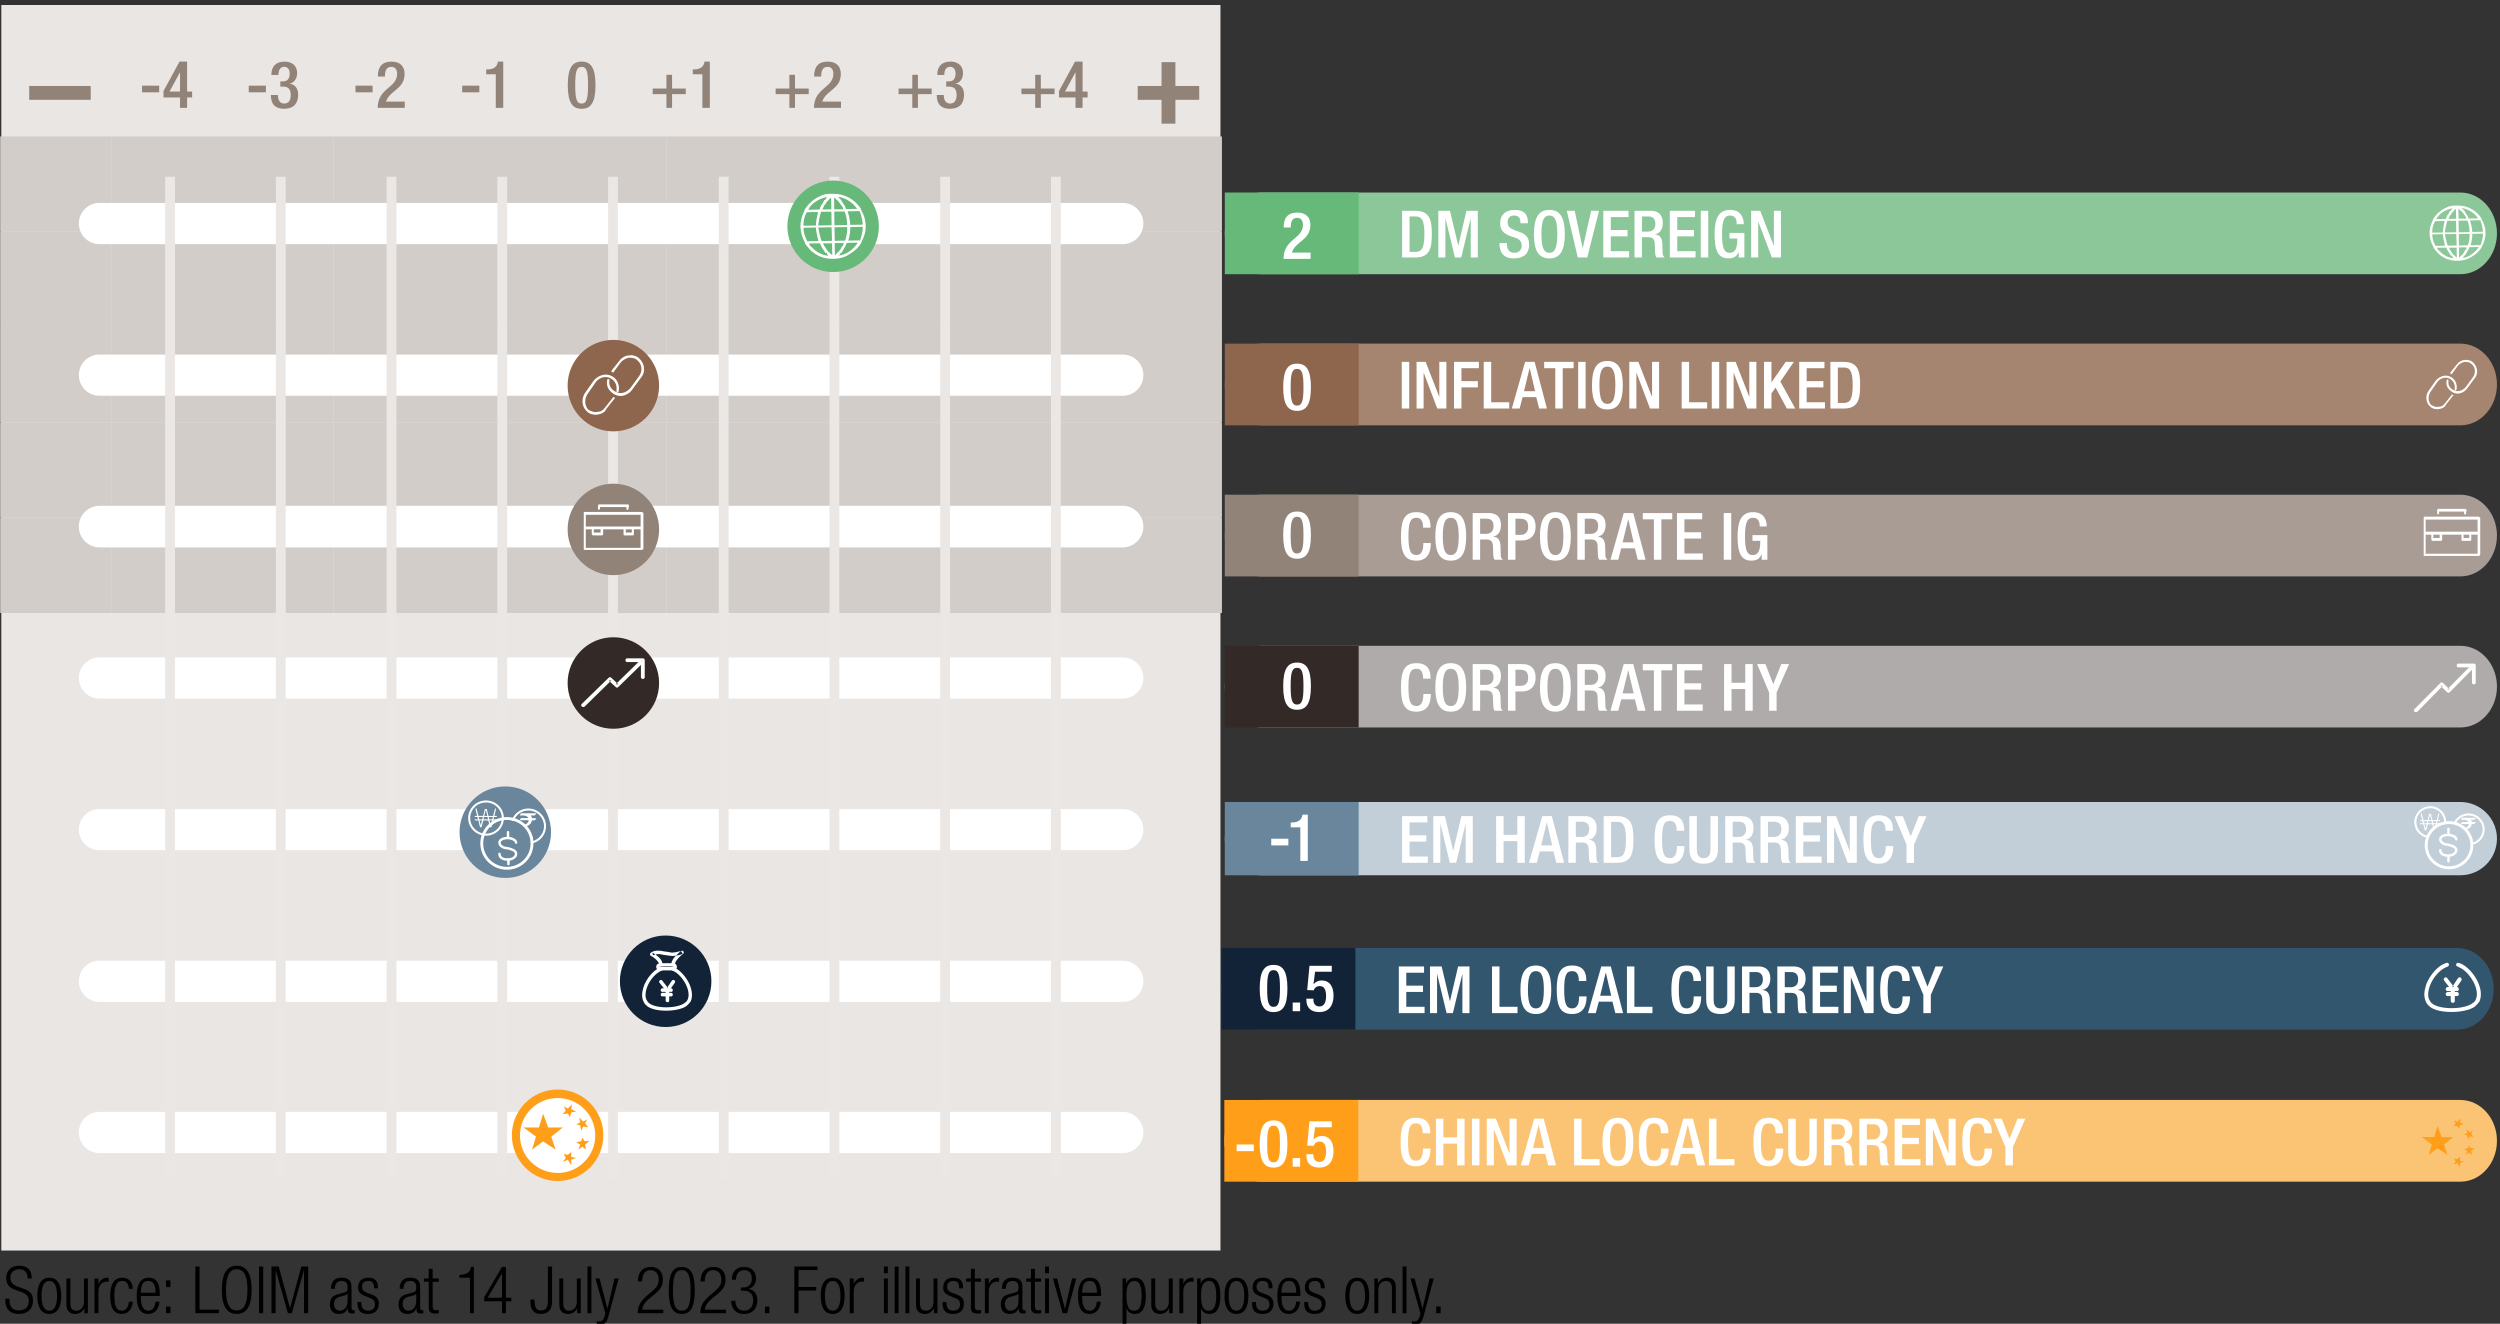 <svg xmlns="http://www.w3.org/2000/svg" xmlns:xlink="http://www.w3.org/1999/xlink" xml:space="preserve" enable-background="new 0 0 765 405.06" viewBox="0 0 765 405.06"><rect x="0" y="0" width="765" height="405.06" fill="#333333" stroke="none"/><style>.st2{fill-rule:evenodd;clip-rule:evenodd;fill:#d3cdc9}.st3{fill:#928379}.st4,.st5,.st6{fill-rule:evenodd;clip-rule:evenodd;fill:none}.st5,.st6{fill:#928379}.st6{fill:#fff}.st7{fill:none;stroke:#ebe7e4;stroke-width:3;stroke-linejoin:round;stroke-miterlimit:10}.st10{fill:#fff}.st11{fill-rule:evenodd;clip-rule:evenodd;fill:#66b978}.st13,.st16,.st17,.st18,.st20,.st21{fill-rule:evenodd;clip-rule:evenodd;fill:#332926}.st16,.st17,.st18,.st20,.st21{fill:#122337}.st17,.st18,.st20,.st21{fill:#8e664d}.st18,.st20,.st21{fill:#ff9f19}.st20,.st21{fill:#c3cfd8}.st21{fill:#6a869c}.st22{fill:none;stroke:#fff;stroke-width:.625;stroke-miterlimit:8}.st29{fill-rule:evenodd;clip-rule:evenodd;fill:#6b879c}</style><g id="Formated"><path fill="#e9e6e4" fill-rule="evenodd" d="M.4 1.52h373.06v381.15H.4V1.52z" clip-rule="evenodd"/><g><path d="M.06 41.75h33.99v29.17H.06V41.75z" class="st2"/><path d="M34.05 41.75h33.98v29.17H34.05V41.75zM68.03 41.75h33.99v29.17H68.03V41.75z" class="st2"/><path d="M102.02 41.75h33.99v29.17h-33.99V41.75zM136.01 41.75h33.98v29.17h-33.98V41.75zM169.99 41.75h33.99v29.17h-33.99V41.75z" class="st2"/><path d="M203.98 41.75h33.98v29.17h-33.98V41.75zM237.96 41.75h33.99v29.17h-33.99V41.75zM271.95 41.75h33.98v29.17h-33.98V41.75zM305.93 41.75h33.99v29.17h-33.99V41.75zM339.92 41.75h33.99v29.17h-33.99V41.75zM.06 70.92h33.99v29.17H.06V70.92z" class="st2"/><path d="M34.05 70.92h33.98v29.17H34.05V70.92zM68.03 70.92h33.99v29.17H68.03V70.92z" class="st2"/><path d="M102.02 70.92h33.99v29.17h-33.99V70.92zM136.01 70.92h33.98v29.17h-33.98V70.92zM169.99 70.92h33.99v29.17h-33.99V70.92z" class="st2"/><path d="M203.98 70.92h33.98v29.17h-33.98V70.92zM237.96 70.92h33.99v29.17h-33.99V70.92zM271.95 70.92h33.98v29.17h-33.98V70.92zM305.93 70.92h33.99v29.17h-33.99V70.92zM339.92 70.92h33.99v29.17h-33.99V70.92zM.06 100.09h33.99v29.16H.06v-29.16z" class="st2"/><path d="M34.05 100.09h33.98v29.16H34.05v-29.16zM68.03 100.09h33.99v29.16H68.03v-29.16z" class="st2"/><path d="M102.02 100.09h33.99v29.16h-33.99v-29.16zM136.01 100.09h33.98v29.16h-33.98v-29.16zM169.99 100.09h33.99v29.16h-33.99v-29.16z" class="st2"/><path d="M203.98 100.09h33.98v29.16h-33.98v-29.16zM237.96 100.09h33.99v29.16h-33.99v-29.16zM271.95 100.09h33.98v29.16h-33.98v-29.16zM305.93 100.09h33.99v29.16h-33.99v-29.16zM339.92 100.09h33.99v29.16h-33.99v-29.16zM.06 129.25h33.99v29.17H.06v-29.17z" class="st2"/><path d="M34.05 129.25h33.98v29.17H34.05v-29.17zM68.03 129.25h33.99v29.17H68.03v-29.17z" class="st2"/><path d="M102.02 129.25h33.99v29.17h-33.99v-29.17zM136.01 129.25h33.98v29.17h-33.98v-29.17zM169.99 129.25h33.99v29.17h-33.99v-29.17z" class="st2"/><path d="M203.98 129.25h33.98v29.17h-33.98v-29.17zM237.96 129.25h33.99v29.17h-33.99v-29.17zM271.95 129.25h33.98v29.17h-33.98v-29.17zM305.93 129.25h33.99v29.17h-33.99v-29.17zM339.92 129.25h33.99v29.17h-33.99v-29.17zM.06 158.42h33.99v29.16H.06v-29.16z" class="st2"/><path d="M34.05 158.42h33.98v29.16H34.05v-29.16zM68.03 158.42h33.99v29.16H68.03v-29.16z" class="st2"/><path d="M102.02 158.42h33.99v29.16h-33.99v-29.16zM136.01 158.42h33.98v29.16h-33.98v-29.16zM169.99 158.42h33.99v29.16h-33.99v-29.16z" class="st2"/><path d="M203.98 158.42h33.98v29.16h-33.98v-29.16zM237.96 158.42h33.99v29.16h-33.99v-29.16zM271.95 158.42h33.98v29.16h-33.98v-29.16zM305.93 158.42h33.99v29.16h-33.99v-29.16zM339.92 158.42h33.99v29.16h-33.99v-29.16z" class="st2"/></g><g><g><path d="M316.77 22.89h1.72v4.2h4.2v1.72h-4.2v4.2h-1.72v-4.2h-4.2v-1.72h4.2v-4.2zM324.05 27.87l4.9-9.02h2.32v9.16h1.54v1.82h-1.54v3.18h-2.16v-3.18h-5.06v-1.96zm5.06-5.7h-.04l-3.18 5.84h3.22v-5.84z" class="st3"/></g></g><path d="M0 1.52h373.99v381.15H0z" class="st4"/><g><g><path d="M279.16 22.89h1.72v4.2h4.2v1.72h-4.2v4.2h-1.72v-4.2h-4.2v-1.72h4.2v-4.2zM288.8 29.07c0 1.24.4 2.62 1.94 2.62 1.42 0 1.98-1.14 1.98-2.54 0-1.74-.58-2.64-2.3-2.64h-.88v-1.6h.82c1.52 0 2.04-1.04 2.04-2.42 0-1.02-.46-2.04-1.64-2.04-1.4 0-1.8 1.2-1.8 2.48h-2.16c0-2.64 1.38-4.08 4.08-4.08 1.7 0 3.8.78 3.8 3.62 0 1.46-.86 2.88-2.26 3.1v.06c1.46.12 2.58 1.3 2.58 3.28 0 2.8-1.4 4.38-4.32 4.38-2.56 0-4.04-1.26-4.04-4.22h2.16z" class="st3"/></g></g><path d="M0 1.52h373.99v381.15H0z" class="st4"/><g><g><path d="M241.55 22.89h1.72v4.2h4.2v1.72h-4.2v4.2h-1.72v-4.2h-4.2v-1.72h4.2v-4.2zM257.35 33.01h-8.28c0-6.16 5.94-6.02 5.94-10.42 0-1.16-.5-2.14-1.76-2.14-1.7 0-1.98 1.52-1.98 2.96h-2.16c0-2.82 1.16-4.56 4.18-4.56 2.9 0 4 1.72 4 3.78 0 4.7-4.6 5-5.68 8.46h5.74v1.92z" class="st3"/></g></g><path d="M0 1.52h373.99v381.15H0z" class="st4"/><g><g><path d="M203.93 22.89h1.72v4.2h4.2v1.72h-4.2v4.2h-1.72v-4.2h-4.2v-1.72h4.2v-4.2zM214.93 33.01V22.73h-2.94v-1.48h.22c1.36 0 2.94-.32 3.34-2.12v-.28h1.66v14.16h-2.28z" class="st3"/></g></g><path d="M0 1.52h373.99v381.15H0z" class="st4"/><g><g><path d="M177.98 18.85c2.72 0 4.24 1.72 4.24 7.22s-1.52 7.22-4.24 7.22-4.24-1.72-4.24-7.22 1.52-7.22 4.24-7.22zm0 12.84c1.56 0 1.96-1.5 1.96-5.62s-.4-5.62-1.96-5.62-1.96 1.5-1.96 5.62.4 5.62 1.96 5.62z" class="st3"/></g></g><path d="M0 1.52h373.99v381.15H0z" class="st4"/><path d="M0 1.52h373.99v381.15H0z" class="st4"/><g><g><path d="M141.43 26.21h5.24v2.04h-5.24v-2.04zM151.71 33.01V22.73h-2.94v-1.48h.22c1.36 0 2.94-.32 3.34-2.12v-.28h1.66v14.16h-2.28z" class="st3"/></g></g><path d="M0 1.52h373.99v381.15H0z" class="st4"/><path d="M0 1.52h373.99v381.15H0z" class="st4"/><g><g><path d="M108.77 26.21h5.24v2.04h-5.24v-2.04zM123.86 33.01h-8.28c0-6.16 5.94-6.02 5.94-10.42 0-1.16-.5-2.14-1.76-2.14-1.7 0-1.98 1.52-1.98 2.96h-2.16c0-2.82 1.16-4.56 4.18-4.56 2.9 0 4 1.72 4 3.78 0 4.7-4.6 5-5.68 8.46h5.74v1.92z" class="st3"/></g></g><path d="M0 1.52h373.99v381.15H0z" class="st4"/><path d="M0 1.52h373.99v381.15H0z" class="st4"/><g><g><path d="M76.12 26.21h5.24v2.04h-5.24v-2.04zM85.04 29.07c0 1.24.4 2.62 1.94 2.62 1.42 0 1.98-1.14 1.98-2.54 0-1.74-.58-2.64-2.3-2.64h-.88v-1.6h.82c1.52 0 2.04-1.04 2.04-2.42 0-1.02-.46-2.04-1.64-2.04-1.4 0-1.8 1.2-1.8 2.48h-2.16c0-2.64 1.38-4.08 4.08-4.08 1.7 0 3.8.78 3.8 3.62 0 1.46-.86 2.88-2.26 3.1v.06c1.46.12 2.58 1.3 2.58 3.28 0 2.8-1.4 4.38-4.32 4.38-2.56 0-4.04-1.26-4.04-4.22h2.16z" class="st3"/></g></g><path d="M0 1.52h373.99v381.15H0z" class="st4"/><path d="M0 1.52h373.99v381.15H0z" class="st4"/><g><path d="M43.47 26.21h5.24v2.04h-5.24v-2.04zM50.03 27.87l4.9-9.02h2.32v9.16h1.54v1.82h-1.54v3.18h-2.16v-3.18h-5.06v-1.96zm5.06-5.7h-.04l-3.18 5.84h3.22v-5.84z" class="st3"/></g><path d="M0 1.52h373.99v381.15H0z" class="st4"/><path d="M348.14 26.31h18.82v4.24h-18.82v-4.24zM8.94 26.31h18.82v4.24H8.94v-4.24z" class="st5"/><path d="M359.67 19.02v18.82h-4.24V19.02h4.24z" class="st5"/><path d="M24.13 68.4a6.3 6.3 0 0 1 6.3-6.3h313.14a6.3 6.3 0 0 1 6.3 6.3 6.3 6.3 0 0 1-6.3 6.3H30.43a6.3 6.3 0 0 1-6.3-6.3zM24.13 114.8a6.3 6.3 0 0 1 6.3-6.3h313.14a6.3 6.3 0 0 1 6.3 6.3 6.3 6.3 0 0 1-6.3 6.3H30.43a6.3 6.3 0 0 1-6.3-6.3zM24.13 161.14c0-3.51 2.85-6.36 6.36-6.36H343.5c3.51 0 6.36 2.85 6.36 6.36 0 3.51-2.85 6.36-6.36 6.36H30.49c-3.51 0-6.36-2.85-6.36-6.36zM24.13 207.47a6.3 6.3 0 0 1 6.3-6.3h313.14a6.3 6.3 0 0 1 6.3 6.3 6.3 6.3 0 0 1-6.3 6.3H30.43a6.3 6.3 0 0 1-6.3-6.3zM24.13 253.87a6.3 6.3 0 0 1 6.3-6.3h313.14a6.3 6.3 0 0 1 6.3 6.3 6.3 6.3 0 0 1-6.3 6.3H30.43a6.3 6.3 0 0 1-6.3-6.3zM24.13 300.27a6.3 6.3 0 0 1 6.3-6.3h313.14a6.3 6.3 0 0 1 6.3 6.3 6.3 6.3 0 0 1-6.3 6.3H30.43a6.3 6.3 0 0 1-6.3-6.3zM24.13 346.54a6.3 6.3 0 0 1 6.3-6.3h313.14a6.3 6.3 0 0 1 6.3 6.3 6.3 6.3 0 0 1-6.3 6.3H30.43a6.3 6.3 0 0 1-6.3-6.3z" class="st6"/><path d="M85.92 54.08v306.6M52.04 54.08v306.6M119.8 54.08v306.6M153.68 54.08v306.6M187.57 54.08v306.6M221.45 54.08v306.6M255.33 54.08v306.6M289.21 54.08v306.6M323.1 54.08v306.6" class="st7"/><path fill="none" d="M0 382.67h373.99V1.52H0v381.15z"/><path d="M0 382.67h373.99V1.52H0v381.15z" class="st4"/><path d="M0 382.67h373.99V1.52H0v381.15z" class="st4"/><path d="M0 382.67h373.99V1.52H0v381.15z" class="st4"/><path d="M0 382.67h373.99V1.52H0v381.15z" class="st4"/><path d="M0 382.67h373.99V1.52H0v381.15z" class="st4"/><path d="M0 382.67h373.99V1.52H0v381.15z" class="st4"/><path d="M0 382.67h373.99V1.52H0v381.15z" class="st4"/><path d="M0 382.67h373.99V1.52H0v381.15z" class="st4"/><path d="M0 382.67h373.99V1.52H0v381.15z" class="st4"/><path d="M0 382.67h373.99V1.52H0v381.15z" class="st4"/><path d="M0 382.67h373.99V1.52H0v381.15z" class="st4"/><path d="M0 382.67h373.99V1.52H0v381.15z" class="st4"/><path d="M0 382.67h373.99V1.52H0v381.15z" class="st4"/><path d="M0 382.67h373.99V1.52H0v381.15z" class="st4"/><path d="M0 382.67h373.99V1.52H0v381.15z" class="st4"/><path d="M0 382.67h373.99V1.52H0v381.15z" class="st4"/><path d="M0 382.67h373.99V1.52H0v381.15z" class="st4"/><path d="M0 382.67h373.99V1.52H0v381.15z" class="st4"/><path d="M0 382.67h373.99V1.52H0v381.15z" class="st4"/><path d="M0 382.67h373.99V1.52H0v381.15z" class="st4"/><path d="M0 382.67h373.99V1.52H0v381.15z" class="st4"/><path d="M0 382.67h373.99V1.52H0v381.15z" class="st4"/><path d="M0 382.67h373.99V1.52H0v381.15z" class="st4"/><path d="M0 382.67h373.99V1.52H0v381.15z" class="st4"/><path d="M0 382.67h373.99V1.52H0v381.15z" class="st4"/><path d="M0 382.67h373.99V1.52H0v381.15z" class="st4"/><path d="M0 382.67h373.99V1.52H0v381.15z" class="st4"/><path d="M0 382.67h373.99V1.52H0v381.15z" class="st4"/><path fill="#8cc799" fill-rule="evenodd" d="M374.79 71.41c0-6.9 5.02-12.5 11.21-12.5h366.86c6.19 0 11.21 5.6 11.21 12.5s-5.02 12.5-11.21 12.5H386c-6.19 0-11.21-5.59-11.21-12.5z" clip-rule="evenodd"/><g><path d="M429.04 64.51h4.06c4.48 0 5.04 2.92 5.04 7.14s-.56 7.14-5.04 7.14h-4.06V64.51zm2.28 12.56h1.88c1.88 0 2.66-1.24 2.66-5.42 0-4.02-.68-5.42-2.66-5.42h-1.88v10.84zM440.13 64.51h3.56l2.52 10.58h.04l2.48-10.58h3.48v14.28h-2.16V66.91h-.04l-2.88 11.88h-1.92l-2.88-11.88h-.04v11.88h-2.16V64.51zM461.13 74.37v.36c0 1.74.76 2.62 2.34 2.62 1.44 0 2.16-1.02 2.16-2.08 0-1.5-.76-2.16-2.04-2.54l-1.56-.54c-2.08-.8-2.98-1.88-2.98-3.92 0-2.6 1.76-4.04 4.44-4.04 3.66 0 4.04 2.28 4.04 3.76v.32h-2.28v-.3c0-1.3-.58-2.06-2-2.06-.98 0-1.92.54-1.92 2.06 0 1.22.62 1.84 2.14 2.42l1.54.56c2.02.72 2.9 1.82 2.9 3.78 0 3.04-1.84 4.3-4.72 4.3-3.54 0-4.34-2.36-4.34-4.36v-.34h2.28zM469.39 71.65c0-5.1 1.44-7.42 4.72-7.42s4.72 2.32 4.72 7.42-1.44 7.42-4.72 7.42-4.72-2.32-4.72-7.42zm7.16-.06c0-4.8-1.08-5.64-2.44-5.64s-2.44.84-2.44 5.64c0 4.92 1.08 5.76 2.44 5.76s2.44-.84 2.44-5.76zM479.44 64.51h2.42l2.42 11.4h.04l2.56-11.4h2.42l-3.6 14.28h-2.9l-3.36-14.28zM490.62 64.51h7.72v1.92h-5.44v3.96h5.12v1.92h-5.12v4.56h5.6v1.92h-7.88V64.51zM500.16 64.51h5.04c2 0 3.62 1 3.62 3.68 0 1.84-.82 3.26-2.38 3.5v.04c1.42.14 2.16.92 2.24 2.92.02.92.04 2.04.08 2.9.04.7.38 1.04.68 1.24h-2.58c-.22-.26-.32-.7-.38-1.26-.08-.86-.06-1.66-.1-2.7-.04-1.56-.52-2.24-2.08-2.24h-1.86v6.2h-2.28V64.51zm4.1 6.36c1.46 0 2.28-.88 2.28-2.32 0-1.52-.66-2.32-2.16-2.32h-1.94v4.64h1.82zM510.96 64.51h7.72v1.92h-5.44v3.96h5.12v1.92h-5.12v4.56h5.6v1.92h-7.88V64.51zM520.44 64.51h2.28v14.28h-2.28V64.51zM532.06 77.13h-.04c-.62 1.32-1.44 1.94-3.12 1.94-3.12 0-4.24-2.32-4.24-7.42s1.44-7.42 4.74-7.42c3.58 0 4.18 2.82 4.18 4.12v.26h-2.16v-.34c0-1.06-.44-2.32-2-2.32-1.62 0-2.48 1.08-2.48 5.64 0 4.6.76 5.76 2.3 5.76 1.74.02 2.38-1.24 2.38-4.36h-2.4v-1.72h4.56v7.52h-1.72v-1.66zM535.85 64.51h2.78l4.14 10.64h.04V64.51h2.16v14.28h-2.78l-4.14-10.92h-.04v10.92h-2.16V64.51z" class="st10"/></g><path d="M374.79 58.91h40.96v25h-40.96v-25z" class="st11"/><g><g><path d="M401.04 79.21h-8.28c0-6.16 5.94-6.02 5.94-10.42 0-1.16-.5-2.14-1.76-2.14-1.7 0-1.98 1.52-1.98 2.96h-2.16c0-2.82 1.16-4.56 4.18-4.56 2.9 0 4 1.72 4 3.78 0 4.7-4.6 5-5.68 8.46h5.74v1.92z" class="st10"/></g></g><path d="M759.33 67.05v-.23c-1.58-2.48-4.38-3.98-7.3-3.92H751.62c-.93 0-2.1.06-3.04.63-.99.4-1.93 1.04-2.92 2.02-.35.4-.76.92-1.17 1.56v.17c-.7 1.38-1.05 2.77-1.05 4.15.06 1.5.47 2.89 1.23 4.21v.23c.41.58.82.92 1.23 1.5 1.75 1.73 3.91 2.48 6.07 2.42h.35-.18.18c1.58-.06 2.92-.46 4.09-1.27 1.34-.81 2.33-1.73 3.04-2.94v-.17c.76-1.38 1.17-2.77 1.11-4.27-.01-1.38-.42-2.77-1.23-4.09m-8.41-2.6c0-.17.18-.17.41-.4l.18-.17v-.17l.06 3.23-2.33.06c.18-.4.35-.81.53-1.15.18-.17.41-.35.41-.58l.18-.17c.18-.23.18-.4.41-.4l.15-.25zm.7 7.16.12 3.52-2.74.05c-.41-1.15-.64-2.31-.88-3.52l3.5-.05zm-3.5-.47c.18-1.21.35-2.37.76-3.58h2.68l.06 3.52-3.5.06zm-1.81-5.25c1.11-1.15 2.68-1.96 4.38-2.19h-.18c-.18.17-.41.4-.41.58-.18.23-.18.23-.35.23-.23.35-.41.75-.53.98-.41.4-.58.92-.76 1.5l-2.98.06c.25-.41.42-.75.83-1.16m-1.17 1.79 2.92-.06c-.18 1.15-.58 2.37-.53 3.52l-3.27.06c-.05-1.38.3-2.54.88-3.52m-.87 4.04 3.27-.06c0 1.21.41 2.37.64 3.52l-2.92.06c-.58-1.15-.99-2.13-.99-3.52m2.22 5.08c-.41-.17-.58-.58-.82-.98l2.92-.06c.23.63.41.98.82 1.56.18.17.35.58.58.92h.41c0 .4.18.58.41.81h.18c-1.76-.17-3.34-.92-4.5-2.25m5.31 2.02-.23-.17c-.18-.23-.41-.23-.41-.4l-.18-.17c-.23 0-.23-.23-.41-.4l-.23-.17c0-.23-.18-.4-.41-.75-.18-.17-.41-.58-.53-.98h2.33l.06 3.23v-.19h.01zm7.99-7.91-3.27.06c-.06-1.15-.29-2.31-.7-3.52l3.15-.06c.36.98.77 2.2.82 3.52m-1.46-4.09-2.92.06c-.18-.58-.41-1.1-.82-1.5 0-.17-.41-.58-.53-.98 0 0-.23 0-.23-.17-.18-.17-.41-.4-.58-.58h-.23c2.16.17 4.15 1.49 5.31 3.17m-6.07-3.18v.23c.18 0 .18.17.18.17.23.17.41.17.41.4.23 0 .23 0 .23.17.18 0 .41.17.41.4l.18.17c.23.17.23.4.41.58.35.35.58.75.58 1.15h-2.33l-.07-3.27zm.06 3.87h2.74c.41 1.15.64 2.31.64 3.52l-3.33.06-.05-3.58zm.06 4.1 3.33-.06c.06 1.15-.18 2.37-.53 3.52l-2.74.06-.06-3.52zm.7 6.57c0 .23-.18.23-.35.4 0 0 0 .23-.23.23v.17-.17.17l-.06-3.29h2.33c.06.35-.18.75-.53.98-.18.35-.18.52-.35.75l-.23.17c.06.17-.18.4-.35.4.01.19.01.19-.23.19m.24.81h.18c.23-.23.41-.4.58-.81h.23c.12-.4.53-.81.53-.98.35-.58.58-.92.76-1.56l2.92-.06c-1.18 1.8-3.05 3.18-5.2 3.41m5.77-3.98-3.09.06c.35-1.15.53-2.37.53-3.52l3.27-.06c-.01 1.33-.36 2.37-.71 3.52" class="st6"/><path fill="#b0abab" fill-rule="evenodd" d="M374.79 210.11c0-6.9 5.02-12.5 11.21-12.5h366.86c6.19 0 11.21 5.6 11.21 12.5s-5.02 12.5-11.21 12.5H386c-6.19 0-11.21-5.59-11.21-12.5z" clip-rule="evenodd"/><g><g><path d="M437.82 212.37v.3c0 2.58-1.04 5.1-4.4 5.1-3.6 0-4.72-2.32-4.72-7.42s1.12-7.42 4.74-7.42c4.06 0 4.3 3 4.3 4.48v.26h-2.28v-.24c0-1.32-.4-2.84-2.04-2.78-1.68 0-2.44 1.04-2.44 5.64s.76 5.76 2.44 5.76c1.9 0 2.12-2.12 2.12-3.44v-.24h2.28zM439.21 210.35c0-5.1 1.44-7.42 4.72-7.42s4.72 2.32 4.72 7.42-1.44 7.42-4.72 7.42-4.72-2.32-4.72-7.42zm7.16-.06c0-4.8-1.08-5.64-2.44-5.64s-2.44.84-2.44 5.64c0 4.92 1.08 5.76 2.44 5.76s2.44-.84 2.44-5.76zM450.64 203.21h5.04c2 0 3.62 1 3.62 3.68 0 1.84-.82 3.26-2.38 3.5v.04c1.42.14 2.16.92 2.24 2.92.02.92.04 2.04.08 2.9.04.7.38 1.04.68 1.24h-2.58c-.22-.26-.32-.7-.38-1.26-.08-.86-.06-1.66-.1-2.7-.04-1.56-.52-2.24-2.08-2.24h-1.86v6.2h-2.28v-14.28zm4.1 6.36c1.46 0 2.28-.88 2.28-2.32 0-1.52-.66-2.32-2.16-2.32h-1.94v4.64h1.82zM461.44 203.21h4.52c2.74 0 3.94 1.72 3.94 4.16 0 2.56-1.5 4.22-4.18 4.22h-2v5.9h-2.28v-14.28zm2.28 6.66h1.62c1.22 0 2.28-.66 2.28-2.46 0-1.54-.62-2.48-2.44-2.48h-1.46v4.94zM471.23 210.35c0-5.1 1.44-7.42 4.72-7.42s4.72 2.32 4.72 7.42-1.44 7.42-4.72 7.42-4.72-2.32-4.72-7.42zm7.16-.06c0-4.8-1.08-5.64-2.44-5.64s-2.44.84-2.44 5.64c0 4.92 1.08 5.76 2.44 5.76s2.44-.84 2.44-5.76zM482.66 203.21h5.04c2 0 3.62 1 3.62 3.68 0 1.84-.82 3.26-2.38 3.5v.04c1.42.14 2.16.92 2.24 2.92.02.92.04 2.04.08 2.9.04.7.38 1.04.68 1.24h-2.58c-.22-.26-.32-.7-.38-1.26-.08-.86-.06-1.66-.1-2.7-.04-1.56-.52-2.24-2.08-2.24h-1.86v6.2h-2.28v-14.28zm4.1 6.36c1.46 0 2.28-.88 2.28-2.32 0-1.52-.66-2.32-2.16-2.32h-1.94v4.64h1.82zM496.86 203.21h2.92l3.76 14.28h-2.38l-.88-3.5h-4.18l-.92 3.5h-2.38l4.06-14.28zm3.04 8.96-1.64-7.04h-.04l-1.7 7.04h3.38zM506.09 205.13h-3.4v-1.92h9.02v1.92h-3.34v12.36h-2.28v-12.36zM513.15 203.21h7.72v1.92h-5.44v3.96h5.12v1.92h-5.12v4.56h5.6v1.92h-7.88v-14.28zM527.57 203.21h2.28v5.72h4.2v-5.72h2.28v14.28h-2.28v-6.64h-4.2v6.64h-2.28v-14.28zM541.36 211.91l-3.68-8.7h2.54l2.4 6.16 2.46-6.16h2.38l-3.82 8.7v5.58h-2.28v-5.58z" class="st10"/></g></g><path d="M374.79 197.61h40.96v25h-40.96v-25z" class="st13"/><g><g><path d="M396.9 202.75c2.72 0 4.24 1.72 4.24 7.22s-1.52 7.22-4.24 7.22-4.24-1.72-4.24-7.22 1.52-7.22 4.24-7.22zm0 12.84c1.56 0 1.96-1.5 1.96-5.62s-.4-5.62-1.96-5.62-1.96 1.5-1.96 5.62.4 5.62 1.96 5.62z" class="st10"/></g></g><path d="M752.25 203.06h4.77c.33 0 .55.29.55.63v5.16c0 .29-.22.57-.55.57-.33 0-.6-.29-.6-.57v-5.16l.6.52h-4.77c-.33 0-.49-.23-.49-.52-.01-.35.16-.63.49-.63" class="st6"/><path d="m738.83 216.98 7.93-7.99c.22-.23.55-.23.77 0l2.08 1.98h-.77l7.06-7.14c.22-.23.55-.23.77 0 .22.23.22.62 0 .85l-7.06 7.14c-.22.23-.55.23-.77 0l-2.08-1.98h.77l-7.88 7.99c-.27.17-.6.11-.82-.06a.555.555 0 0 1 0-.79" class="st6"/><path fill="#a89c94" fill-rule="evenodd" d="M374.79 163.88c0-6.9 5.02-12.5 11.21-12.5h366.86c6.19 0 11.21 5.6 11.21 12.5s-5.02 12.5-11.21 12.5H386c-6.19 0-11.21-5.6-11.21-12.5z" clip-rule="evenodd"/><g><g><path d="M437.82 166.16v.3c0 2.58-1.04 5.1-4.4 5.1-3.6 0-4.72-2.32-4.72-7.42s1.12-7.42 4.74-7.42c4.06 0 4.3 3 4.3 4.48v.26h-2.28v-.24c0-1.32-.4-2.84-2.04-2.78-1.68 0-2.44 1.04-2.44 5.64s.76 5.76 2.44 5.76c1.9 0 2.12-2.12 2.12-3.44v-.24h2.28zM439.21 164.14c0-5.1 1.44-7.42 4.72-7.42s4.72 2.32 4.72 7.42-1.44 7.42-4.72 7.42-4.72-2.32-4.72-7.42zm7.16-.06c0-4.8-1.08-5.64-2.44-5.64s-2.44.84-2.44 5.64c0 4.92 1.08 5.76 2.44 5.76s2.44-.84 2.44-5.76zM450.64 157h5.04c2 0 3.62 1 3.62 3.68 0 1.84-.82 3.26-2.38 3.5v.04c1.42.14 2.16.92 2.24 2.92.02.92.04 2.04.08 2.9.04.7.38 1.04.68 1.24h-2.58c-.22-.26-.32-.7-.38-1.26-.08-.86-.06-1.66-.1-2.7-.04-1.56-.52-2.24-2.08-2.24h-1.86v6.2h-2.28V157zm4.1 6.36c1.46 0 2.28-.88 2.28-2.32 0-1.52-.66-2.32-2.16-2.32h-1.94v4.64h1.82zM461.44 157h4.52c2.74 0 3.94 1.72 3.94 4.16 0 2.56-1.5 4.22-4.18 4.22h-2v5.9h-2.28V157zm2.28 6.66h1.62c1.22 0 2.28-.66 2.28-2.46 0-1.54-.62-2.48-2.44-2.48h-1.46v4.94zM471.23 164.14c0-5.1 1.44-7.42 4.72-7.42s4.72 2.32 4.72 7.42-1.44 7.42-4.72 7.42-4.72-2.32-4.72-7.42zm7.16-.06c0-4.8-1.08-5.64-2.44-5.64s-2.44.84-2.44 5.64c0 4.92 1.08 5.76 2.44 5.76s2.44-.84 2.44-5.76zM482.66 157h5.04c2 0 3.62 1 3.62 3.68 0 1.84-.82 3.26-2.38 3.5v.04c1.42.14 2.16.92 2.24 2.92.02.92.04 2.04.08 2.9.04.7.38 1.04.68 1.24h-2.58c-.22-.26-.32-.7-.38-1.26-.08-.86-.06-1.66-.1-2.7-.04-1.56-.52-2.24-2.08-2.24h-1.86v6.2h-2.28V157zm4.1 6.36c1.46 0 2.28-.88 2.28-2.32 0-1.52-.66-2.32-2.16-2.32h-1.94v4.64h1.82zM496.86 157h2.92l3.76 14.28h-2.38l-.88-3.5h-4.18l-.92 3.5h-2.38l4.06-14.28zm3.04 8.96-1.64-7.04h-.04l-1.7 7.04h3.38zM506.09 158.92h-3.4V157h9.02v1.92h-3.34v12.36h-2.28v-12.36zM513.15 157h7.72v1.92h-5.44v3.96h5.12v1.92h-5.12v4.56h5.6v1.92h-7.88V157zM527.47 157h2.28v14.28h-2.28V157zM539.09 169.62h-.04c-.62 1.32-1.44 1.94-3.12 1.94-3.12 0-4.24-2.32-4.24-7.42s1.44-7.42 4.74-7.42c3.58 0 4.18 2.82 4.18 4.12v.26h-2.16v-.34c0-1.06-.44-2.32-2-2.32-1.62 0-2.48 1.08-2.48 5.64 0 4.6.76 5.76 2.3 5.76 1.74.02 2.38-1.24 2.38-4.36h-2.4v-1.72h4.56v7.52h-1.72v-1.66z" class="st10"/></g></g><path d="M374.79 151.38h40.96v25h-40.96v-25z" class="st5"/><g><g><path d="M396.9 156.53c2.72 0 4.24 1.72 4.24 7.22s-1.52 7.22-4.24 7.22-4.24-1.72-4.24-7.22 1.52-7.22 4.24-7.22zm0 12.84c1.56 0 1.96-1.5 1.96-5.62s-.4-5.62-1.96-5.62-1.96 1.5-1.96 5.62.4 5.62 1.96 5.62z" class="st10"/></g></g><path d="M758.35 158.11h-16.54c-.16 0-.16.24-.16.48v11.11c0 .18 0 .42.16.42h16.54c.38 0 .6-.24.6-.42v-11.11c0-.25-.22-.48-.6-.48m-16.1.89h15.89v3.7H742.25V159zm11.6 4.6h1.74v1.02h-1.74v-1.02zm-9.27 0h1.95v1.02h-1.95v-1.02zm13.56 5.85h-15.89v-5.85h1.74v1.49c0 .24.22.42.43.42h2.55c.16 0 .33-.18.33-.42v-1.49h5.91v1.49c0 .24 0 .42.22.42h2.55c.22 0 .22-.18.22-.42v-1.49h1.95v5.85h-.01zm-12.37-12.42v-.84c0-.24.16-.48.16-.48H754.61c0 .24.16.24.16.48l-.16.84c0 .18 0 .42-.38.42-.22 0-.22-.24-.22-.42v-.48h-7.65v.48c0 .18-.22.42-.43.42.01 0-.16-.24-.16-.42" class="st6"/><path fill="#33566f" fill-rule="evenodd" d="M373.79 302.58c0-6.9 5.02-12.5 11.21-12.5h366.86c6.19 0 11.21 5.6 11.21 12.5s-5.02 12.5-11.21 12.5H385c-6.19 0-11.21-5.6-11.21-12.5z" clip-rule="evenodd"/><g><g><path d="M428.04 295.73h7.72v1.92h-5.44v3.96h5.12v1.92h-5.12v4.56h5.6v1.92h-7.88v-14.28zM437.58 295.73h3.56l2.52 10.58h.04l2.48-10.58h3.48v14.28h-2.16v-11.88h-.04l-2.88 11.88h-1.92l-2.88-11.88h-.04v11.88h-2.16v-14.28zM456.56 295.73h2.28v12.36h5.52v1.92h-7.8v-14.28zM465.25 302.87c0-5.1 1.44-7.42 4.72-7.42s4.72 2.32 4.72 7.42-1.44 7.42-4.72 7.42-4.72-2.32-4.72-7.42zm7.17-.06c0-4.8-1.08-5.64-2.44-5.64s-2.44.84-2.44 5.64c0 4.92 1.08 5.76 2.44 5.76s2.44-.84 2.44-5.76zM485.48 304.89v.3c0 2.58-1.04 5.1-4.4 5.1-3.6 0-4.72-2.32-4.72-7.42s1.12-7.42 4.74-7.42c4.06 0 4.3 3 4.3 4.48v.26h-2.28v-.24c0-1.32-.4-2.84-2.04-2.78-1.68 0-2.44 1.04-2.44 5.64s.76 5.76 2.44 5.76c1.9 0 2.12-2.12 2.12-3.44v-.24h2.28zM489.99 295.73h2.92l3.76 14.28h-2.38l-.88-3.5h-4.18l-.92 3.5h-2.38l4.06-14.28zm3.04 8.96-1.64-7.04h-.04l-1.7 7.04h3.38zM497.84 295.73h2.28v12.36h5.52v1.92h-7.8v-14.28zM520.56 304.89v.3c0 2.58-1.04 5.1-4.4 5.1-3.6 0-4.72-2.32-4.72-7.42s1.12-7.42 4.74-7.42c4.06 0 4.3 3 4.3 4.48v.26h-2.28v-.24c0-1.32-.4-2.84-2.04-2.78-1.68 0-2.44 1.04-2.44 5.64s.76 5.76 2.44 5.76c1.9 0 2.12-2.12 2.12-3.44v-.24h2.28zM524.37 295.73v10.24c0 1.8.72 2.6 2.1 2.6 1.36 0 2.08-.8 2.08-2.6v-10.24h2.28v10.06c0 3.3-1.64 4.5-4.36 4.5-2.74 0-4.38-1.2-4.38-4.5v-10.06h2.28zM533.06 295.73h5.04c2 0 3.62 1 3.62 3.68 0 1.84-.82 3.26-2.38 3.5v.04c1.42.14 2.16.92 2.24 2.92.02.92.04 2.04.08 2.9.04.7.38 1.04.68 1.24h-2.58c-.22-.26-.32-.7-.38-1.26-.08-.86-.06-1.66-.1-2.7-.04-1.56-.52-2.24-2.08-2.24h-1.86v6.2h-2.28v-14.28zm4.1 6.36c1.46 0 2.28-.88 2.28-2.32 0-1.52-.66-2.32-2.16-2.32h-1.94v4.64h1.82zM543.86 295.73h5.04c2 0 3.62 1 3.62 3.68 0 1.84-.82 3.26-2.38 3.5v.04c1.42.14 2.16.92 2.24 2.92.02.92.04 2.04.08 2.9.04.7.38 1.04.68 1.24h-2.58c-.22-.26-.32-.7-.38-1.26-.08-.86-.06-1.66-.1-2.7-.04-1.56-.52-2.24-2.08-2.24h-1.86v6.2h-2.28v-14.28zm4.1 6.36c1.46 0 2.28-.88 2.28-2.32 0-1.52-.66-2.32-2.16-2.32h-1.94v4.64h1.82zM554.66 295.73h7.72v1.92h-5.44v3.96h5.12v1.92h-5.12v4.56h5.6v1.92h-7.88v-14.28zM564.2 295.73h2.78l4.14 10.64h.04v-10.64h2.16v14.28h-2.78l-4.14-10.92h-.04v10.92h-2.16v-14.28zM584.46 304.89v.3c0 2.58-1.04 5.1-4.4 5.1-3.6 0-4.72-2.32-4.72-7.42s1.12-7.42 4.74-7.42c4.06 0 4.3 3 4.3 4.48v.26h-2.28v-.24c0-1.32-.4-2.84-2.04-2.78-1.68 0-2.44 1.04-2.44 5.64s.76 5.76 2.44 5.76c1.9 0 2.12-2.12 2.12-3.44v-.24h2.28zM588.55 304.43l-3.68-8.7h2.54l2.4 6.16 2.46-6.16h2.38l-3.82 8.7v5.58h-2.28v-5.58z" class="st10"/></g></g><path d="M373.79 290.08h40.96v25h-40.96v-25z" class="st16"/><g><g><path d="M389.71 295.26c2.72 0 4.24 1.72 4.24 7.22s-1.52 7.22-4.24 7.22-4.24-1.72-4.24-7.22 1.52-7.22 4.24-7.22zm0 12.84c1.56 0 1.96-1.5 1.96-5.62s-.4-5.62-1.96-5.62-1.96 1.5-1.96 5.62.4 5.62 1.96 5.62zM395.56 306.78h2.28v2.64h-2.28v-2.64zM399.74 305.6h2.16v.38c0 1.06.58 2 1.86 2 1.58 0 2.02-1.56 2.02-3.22 0-1.64-.44-3.02-1.9-3.02-.96 0-1.66.52-1.86 1.3l-2.02-.08.7-7.42h6.82v1.82h-5.12l-.46 3.72.04.04c.6-.68 1.46-1.1 2.38-1.1 2.96 0 3.7 2.5 3.7 4.68 0 2.84-1.3 5-4.36 5-2.52 0-3.96-1.3-3.96-3.8v-.3z" class="st10"/></g></g><path d="m752.42 294.67.72.24c3.62 1.79 7.3 7.59 5.55 11.59l-.42.48c0 .06 0 .06-.06.12l-.42.42c0 .06 0 .06-.06.06l-.43.42c-2.77 2.09-10.98 2.33-13.75.06l-.54-.48s0-.06-.06-.06l-.36-.48s0-.06-.06-.06l-.18-.48c-.06 0-.06-.06-.06-.06l-.24-.6v-.06c-.42-1.67-.12-2.63.3-4.3l.24-.66.36-.72c.97-1.91 2.35-3.59 4.16-4.78l.72-.36.72-.3c.3-.12.66 0 .78.3s0 .66-.3.78l-.66.3c-2.96 1.37-5.67 5.62-5.31 8.9l.12.6v-.06l.18.48v-.06l.3.54-.06-.12.3.48-.06-.06.36.3c2.47 2.03 9.83 1.85 12.31 0l.48-.36-.06.06.42-.42-.06.06.24-.42c1.57-3.17-1.93-8.66-4.95-9.92l-.6-.3a.577.577 0 0 1-.36-.78c.2-.29.5-.41.8-.29" class="st6"/><path d="M751.17 302.69v3.57c0 .36-.25.61-.56.61-.37 0-.69-.24-.69-.61v-3.57c0-.36.31-.67.69-.67.31.01.56.31.56.67" class="st6"/><path d="m748.84 299.29 2.27 3-.96.06 1.97-3c.24-.31.6-.37.9-.18.24.25.36.61.12.92l-2.03 2.94c-.12.12-.3.25-.42.25-.18 0-.36-.06-.48-.25l-2.27-2.94c-.24-.25-.18-.67.06-.86.25-.25.67-.19.84.06" class="st6"/><path d="M748.99 302.03h2.89c.3 0 .53.31.53.68 0 .31-.24.56-.53.56h-2.89c-.35 0-.59-.25-.59-.56 0-.37.24-.68.59-.68M748.99 303.55h2.89c.3 0 .53.31.53.69 0 .31-.24.56-.53.56h-2.89c-.35 0-.59-.25-.59-.56 0-.38.24-.69.59-.69" class="st6"/><g><path d="M240.94 69.25c0-7.73 6.27-14 14-14s14 6.27 14 14-6.27 14-14 14-14-6.27-14-14z" class="st11"/><path d="M263.46 64.19v-.27c-1.84-2.92-5.11-4.69-8.52-4.62H254.47c-1.09 0-2.45.07-3.54.75-1.16.48-2.25 1.22-3.41 2.38-.41.48-.89 1.09-1.36 1.83v.2c-.82 1.63-1.23 3.26-1.23 4.89.07 1.77.55 3.4 1.43 4.96v.27c.48.68.95 1.09 1.43 1.77 2.04 2.04 4.57 2.92 7.09 2.85h.41-.2.2c1.84-.07 3.41-.54 4.77-1.49 1.57-.95 2.73-2.04 3.54-3.46v-.2c.89-1.63 1.36-3.26 1.3-5.03-.01-1.64-.49-3.27-1.44-4.83m-9.82-3.06c0-.2.2-.2.48-.48l.2-.2v-.2l.07 3.8-2.73.07c.2-.48.41-.95.61-1.36.2-.2.48-.41.48-.68l.2-.2c.2-.27.2-.48.48-.48l.21-.27zm.82 8.42.14 4.14-3.2.07c-.48-1.36-.75-2.72-1.02-4.14l4.08-.07zm-4.09-.54c.2-1.43.41-2.79.89-4.21h3.14l.07 4.14-4.1.07zm-2.11-6.18c1.3-1.36 3.14-2.31 5.11-2.58h-.2c-.2.2-.48.48-.48.68-.2.27-.2.27-.41.27-.27.41-.48.88-.61 1.15-.48.48-.68 1.09-.89 1.77l-3.48.07c.28-.48.48-.88.96-1.36m-1.37 2.11 3.41-.07c-.2 1.36-.68 2.79-.61 4.14l-3.82.07c-.07-1.63.34-2.99 1.02-4.14m-1.02 4.75 3.82-.07c0 1.43.48 2.79.75 4.14l-3.41.07c-.68-1.35-1.16-2.51-1.16-4.14m2.59 5.98c-.48-.2-.68-.68-.95-1.15l3.41-.07c.27.75.48 1.15.95 1.83.2.2.41.68.68 1.09h.48c0 .48.2.68.48.95h.2c-2.04-.21-3.88-1.09-5.25-2.65m6.2 2.38-.27-.2c-.2-.27-.48-.27-.48-.48l-.2-.2c-.27 0-.27-.27-.48-.48l-.27-.2c0-.27-.2-.48-.48-.88-.2-.2-.48-.68-.61-1.15h2.73l.07 3.8v-.21h-.01zm9.34-9.31-3.82.07c-.07-1.36-.34-2.72-.82-4.14l3.68-.07c.42 1.15.89 2.58.96 4.14m-1.7-4.82-3.41.07c-.2-.68-.48-1.29-.95-1.77 0-.2-.48-.68-.61-1.15 0 0-.27 0-.27-.2l-.68-.68h-.27c2.51.19 4.83 1.76 6.19 3.73m-7.09-3.74v.27c.2 0 .2.2.2.2.27.2.48.2.48.48.27 0 .27 0 .27.2.2 0 .48.2.48.48l.2.2c.27.2.27.48.48.68.41.41.68.88.68 1.36h-2.73l-.06-3.87zm.07 4.55h3.2c.48 1.36.75 2.72.75 4.14l-3.89.07-.06-4.21zm.07 4.82 3.89-.07c.07 1.36-.2 2.79-.61 4.14l-3.2.07-.08-4.14zm.81 7.75c0 .27-.2.27-.41.48 0 0 0 .27-.27.27v.2-.2.2l-.07-3.87h2.73c.07.41-.2.88-.61 1.15-.2.41-.2.61-.41.88l-.27.2c.07.2-.2.48-.41.48 0 .21 0 .21-.28.21m.28.95h.2c.27-.27.48-.48.68-.95h.27c.14-.48.61-.95.61-1.15.41-.68.68-1.09.89-1.83l3.41-.07c-1.36 2.1-3.54 3.73-6.06 4m6.75-4.69-3.61.07c.41-1.36.61-2.79.61-4.14l3.82-.07c-.01 1.56-.42 2.78-.82 4.14" class="st6"/></g><g><path d="M173.69 118c0-7.73 6.27-14 14-14s14 6.27 14 14-6.27 14-14 14-14-6.27-14-14z" class="st17"/><path d="m187.56 121.65-2.46 3.1c-.65.88-1.3 1.29-2.46 1.29-.88.23-1.72-.23-2.6-.65-1.16-1.16-1.3-3.33-.23-4.86l2.6-3.75c1.16-1.34 2.93-1.76 4.23-1.11 1.58.69 2.23 2.22 2 3.75 0 .42 0 .69.23.69 0 0 .42 0 .42-.28.46-1.94-.42-3.98-2.23-4.81-1.72-.88-3.9-.23-5.3 1.34l-2.65 3.75c-1.3 1.76-1.12 4.39.42 5.69.7.88 1.81 1.11 2.88 1.11h.23c1.35-.23 2.46-.65 2.88-1.76l2.46-3.1c.23-.18.23-.42 0-.42-.28-.21-.42-.21-.42.02" class="st6"/><path d="M195.52 109.6c-.65-.65-1.95-1.06-3.07-.83-1.07 0-2.23.69-2.88 1.57l-2.46 3.1c0 .19 0 .42.23.42.28.23.42.23.42 0l2.28-3.1c.65-.65 1.58-1.16 2.42-1.3 1.11 0 2 .14 2.65.88 1.35 1.06 1.58 3.28.42 4.81l-2.6 3.56c-1.3 1.53-3.11 2.04-4.64 1.11-1.39-.69-2.04-1.99-1.81-3.33 0-.46 0-.46-.23-.46-.19-.19-.42 0-.42.23-.46 1.8.42 3.33 1.95 4.26.51.42 1.39.65 2.04.65 1.3 0 2.65-.65 3.53-1.8l2.93-3.98c1.29-1.54 1.06-4.18-.76-5.79" class="st6"/></g><g><path d="M173.69 162c0-7.73 6.27-14 14-14s14 6.27 14 14-6.27 14-14 14-14-6.27-14-14z" class="st5"/><path d="M196.25 156.66H178.8c-.17 0-.17.23-.17.46v10.75c0 .17 0 .4.17.4h17.45c.4 0 .63-.23.63-.4v-10.75c0-.23-.23-.46-.63-.46m-16.99.87h16.77v3.58h-16.77v-3.58zm12.24 4.45h1.83v.98h-1.83v-.98zm-9.78 0h2.06v.98h-2.06v-.98zm14.3 5.66h-16.77v-5.66h1.83v1.45c0 .23.23.4.46.4h2.69c.17 0 .34-.17.34-.4v-1.45h6.24v1.45c0 .23 0 .4.23.4h2.69c.23 0 .23-.17.23-.4v-1.45h2.06v5.66zm-13.04-12.02v-.81c0-.23.17-.46.17-.46h9.16c0 .23.17.23.17.46l-.17.81c0 .17 0 .4-.4.4-.23 0-.23-.23-.23-.4v-.46h-8.07v.46c0 .17-.23.4-.46.4 0 0-.17-.23-.17-.4" class="st6"/></g><g><path d="M173.69 209c0-7.73 6.27-14 14-14s14 6.27 14 14-6.27 14-14 14-14-6.26-14-14z" class="st13"/><path d="M191.89 201.45h4.84c.33 0 .56.28.56.63v5.12c0 .28-.22.57-.56.57s-.61-.28-.61-.57v-5.12l.61.51h-4.84c-.33 0-.5-.23-.5-.51 0-.34.17-.63.5-.63" class="st6"/><path d="m178.03 215.39 8.22-8c.23-.23.57-.23.79 0l2.15 1.99h-.79l7.32-7.15c.23-.23.57-.23.79 0s.23.62 0 .85l-7.32 7.15c-.23.23-.57.23-.79 0l-2.15-1.99h.79l-8.17 8c-.28.17-.62.11-.85-.06a.547.547 0 0 1 .01-.79" class="st6"/></g><path d="M142.38 266.89h24.48v-24.48h-24.48v24.48z" class="st4"/><path d="M142.38 266.89h24.48v-24.48h-24.48v24.48z" class="st4"/><path d="M142.38 266.89h24.48v-24.48h-24.48v24.48z" class="st4"/><path d="M142.38 266.89h24.48v-24.48h-24.48v24.48z" class="st4"/><g><path d="M189.69 300.27c0-7.73 6.27-14 14-14s14 6.27 14 14-6.27 14-14 14-14-6.27-14-14z" class="st16"/><g><path d="m201.69 295.25-.05-.38.05.11-.11-.27.05.05-.16-.27c-.37-.7-1.48-1.61-2.17-1.93l-.11-.05c-.16-.11-.26-.16-.26-.32-.05-.16 0-.38.05-.48l.05-.05s.05 0 .05-.05l.05-.05.21-.16c1.11-.7 2.65-.54 3.87-.27l1.22.16.26.05c.37.11.74.16 1.06.16l.42-.05.48-.05c.53-.11 1.06-.21 1.59-.38h.16l.05-.05h.11c.26-.11.48 0 .58.21.16.27.05.54-.11.7l-.05.05c-1.01.75-1.96 1.67-2.44 2.85l-.05.21v-.11.38c-.05.32-.32.54-.64.48-.26 0-.42-.27-.42-.59v-.38c.32-1.61 1.8-2.69 2.91-3.76h.05l.48.91v.05h-.05l-.11.05h-.16c-.58.11-.74.27-1.27.32l-.53.11-.53.05-.53.05-.21-.05h-.16l-.26-.05h-.26l-.26-.05-1.48-.21-.58-.11c-.53-.16-.64-.11-1.16-.11h-.26l-.26.05-.16.05h-.16l-.16.05-.21.11H200l-.11.11h-.11.05l-.21-.81h.05c1.16.64 2.86 1.88 3.02 3.22l.05.38c0 .32-.21.59-.53.59-.26.07-.47-.15-.52-.47" class="st6"/><path d="M202.15 296.89h-.27l-.16-.05h-.11l-.16-.05c-.05 0-.05-.05-.11-.05l-.11-.05c-.05-.05-.11-.05-.11-.1l-.11-.1s-.05-.05-.05-.1l-.05-.1c-.05-.05-.05-.1-.05-.1l-.05-.15V295.59l.05-.1c0-.05 0-.05.05-.1l.05-.1s0-.05.05-.05l.05-.1c.05-.05.05-.05.11-.1l.11-.05c0-.05.05-.05.11-.1l.11-.05h.11l.22-.05h.05l.22-.05h3.89l.22.05c.05 0 .11 0 .16.05h.11c.05 0 .11 0 .11.05l.11.05.05.05.11.1c0 .05.05.1.05.1l.11.21c.05.05.05.1.05.15l.05.21V296.17c-.05.05-.05.1-.11.15l-.11.21c-.05.1-.11.15-.16.21l-.16.1c-.05.05-.16.05-.22.05l-.27.05H202.15v-.05zm0-1.02h3.82-.05.27l-.22.05.22-.1-.22.15.11-.15-.05.15.05-.26v.21l-.05-.21.05.15-.11-.21.11.15-.11-.1.05.05-.11-.05.16.05-.16-.05.16.05-.11-.05h-3.78l-.22.05.05-.05-.16.05.11-.05-.16.1.11-.05-.11.05.11-.05-.11.1.05-.1-.05.1.05-.05-.05.05.05-.1-.05.1v-.1l.05.15-.05-.1.05.1-.05-.1.05.1-.05-.1.05.1-.05-.1.05.05-.05-.05.11.05h-.11.35v.02z" class="st6"/><path d="m205.8 295.9.64.21c3.19 1.6 6.44 6.77 4.9 10.34l-.37.43c0 .05 0 .05-.05.11l-.37.37c0 .05 0 .05-.05.05l-.37.37c-2.45 1.87-9.69 2.08-12.14.05l-.48-.43s0-.05-.05-.05l-.32-.43s0-.05-.05-.05l-.16-.43c-.05 0-.05-.05-.05-.05l-.21-.53v-.05c-.37-1.49-.11-2.34.27-3.84l.21-.59.32-.64c.85-1.71 2.08-3.2 3.67-4.26l.64-.32.64-.27c.27-.11.59 0 .69.27.11.27 0 .59-.27.69l-.59.27c-2.61 1.23-5 5.01-4.68 7.94l.11.53v-.05l.16.43v-.05l.27.48-.05-.11.27.43-.05-.05.32.27c2.18 1.81 8.68 1.65 10.86 0l.43-.32-.05.05.37-.37-.05.05.21-.37c1.38-2.82-1.7-7.73-4.36-8.85l-.53-.27a.51.51 0 0 1-.32-.69.47.47 0 0 1 .64-.27" class="st6"/><path d="M204.78 303v3.15c0 .32-.22.53-.49.53-.33 0-.6-.21-.6-.53V303a.6.6 0 0 1 .6-.59c.27 0 .49.27.49.59" class="st6"/><path d="m202.64 300.06 2.03 2.61-.86.05 1.76-2.61c.21-.27.53-.32.8-.16.21.21.32.53.11.8l-1.82 2.55c-.11.11-.27.21-.37.21-.16 0-.32-.05-.43-.21l-2.03-2.55c-.21-.21-.16-.59.05-.74.23-.22.6-.17.76.05" class="st6"/><path d="M202.72 302.41h2.67c.27 0 .49.28.49.61 0 .28-.22.5-.49.5h-2.67c-.33 0-.54-.22-.54-.5 0-.33.21-.61.54-.61M202.72 303.79h2.67c.27 0 .49.28.49.61 0 .28-.22.5-.49.5h-2.67c-.33 0-.54-.22-.54-.5 0-.33.21-.61.54-.61" class="st6"/></g></g><g><path d="M156.63 347.39c0-7.73 6.27-14 14-14s14 6.27 14 14-6.27 14-14 14c-7.74 0-14-6.27-14-14z" class="st18"/><path d="M159.11 347.46c0-6.33 5.16-11.46 11.52-11.46s11.52 5.13 11.52 11.46-5.16 11.46-11.52 11.46-11.52-5.13-11.52-11.46z" class="st6"/><path d="M164.9 345.01h-4.69l3.8 2.8-1.22 3.97 3.41-2.51 3.81 2.51-1.32-3.97 3.52-2.8h-4.45l-1.56-4.21-1.3 4.21zM175.04 337.92l-1.28 1.29-1.22-.65.57 1.29-.9 1.08 1.55-.2.62 1.17.42-1.49 1.55-.32-1.55-.65.24-1.52zM177.54 343.43l-1.19.65 1.19.24.32 1.7.57-1.3 1.51.24-.88-1.29.64-1.12-1.27.64-1.21-1.29.32 1.53zM177.86 349.17l-1.51.42 1.19.65-.55 1.54 1.19-.89 1.13.89-.24-1.54 1.28-1.07h-1.51l-.66-1.09-.32 1.09zM173.76 353.37l-1.22-.24.57 1.23-.9 1.17 1.55-.66 1.04 1.72v-1.72l1.55-.51-1.55-.33v-1.56l-1.04.9z" class="st18"/></g><path fill="#fbc475" fill-rule="evenodd" d="M374.65 349.09c0-6.9 5.02-12.5 11.21-12.5h367c6.19 0 11.21 5.6 11.21 12.5s-5.02 12.5-11.21 12.5h-367c-6.19 0-11.21-5.59-11.21-12.5z" clip-rule="evenodd"/><g><g><path d="M437.7 351.47v.3c0 2.58-1.04 5.1-4.4 5.1-3.6 0-4.72-2.32-4.72-7.42s1.12-7.42 4.74-7.42c4.06 0 4.3 3 4.3 4.48v.26h-2.28v-.24c0-1.32-.4-2.84-2.04-2.78-1.68 0-2.44 1.04-2.44 5.64s.76 5.76 2.44 5.76c1.9 0 2.12-2.12 2.12-3.44v-.24h2.28zM439.4 342.31h2.28v5.72h4.2v-5.72h2.28v14.28h-2.28v-6.64h-4.2v6.64h-2.28v-14.28zM450.43 342.31h2.28v14.28h-2.28v-14.28zM454.96 342.31h2.78l4.14 10.64h.04v-10.64h2.16v14.28h-2.78l-4.14-10.92h-.04v10.92h-2.16v-14.28zM469.45 342.31h2.92l3.76 14.28h-2.38l-.88-3.5h-4.18l-.92 3.5h-2.38l4.06-14.28zm3.04 8.96-1.64-7.04h-.04l-1.7 7.04h3.38zM481.67 342.31h2.28v12.36h5.52v1.92h-7.8v-14.28zM490.36 349.45c0-5.1 1.44-7.42 4.72-7.42s4.72 2.32 4.72 7.42-1.44 7.42-4.72 7.42-4.72-2.32-4.72-7.42zm7.17-.06c0-4.8-1.08-5.64-2.44-5.64s-2.44.84-2.44 5.64c0 4.92 1.08 5.76 2.44 5.76s2.44-.84 2.44-5.76zM510.59 351.47v.3c0 2.58-1.04 5.1-4.4 5.1-3.6 0-4.72-2.32-4.72-7.42s1.12-7.42 4.74-7.42c4.06 0 4.3 3 4.3 4.48v.26h-2.28v-.24c0-1.32-.4-2.84-2.04-2.78-1.68 0-2.44 1.04-2.44 5.64s.76 5.76 2.44 5.76c1.9 0 2.12-2.12 2.12-3.44v-.24h2.28zM515.1 342.31h2.92l3.76 14.28h-2.38l-.88-3.5h-4.18l-.92 3.5h-2.38l4.06-14.28zm3.04 8.96-1.64-7.04h-.04l-1.7 7.04h3.38zM522.95 342.31h2.28v12.36h5.52v1.92h-7.8v-14.28zM545.67 351.47v.3c0 2.58-1.04 5.1-4.4 5.1-3.6 0-4.72-2.32-4.72-7.42s1.12-7.42 4.74-7.42c4.06 0 4.3 3 4.3 4.48v.26h-2.28v-.24c0-1.32-.4-2.84-2.04-2.78-1.68 0-2.44 1.04-2.44 5.64s.76 5.76 2.44 5.76c1.9 0 2.12-2.12 2.12-3.44v-.24h2.28zM549.48 342.31v10.24c0 1.8.72 2.6 2.1 2.6 1.36 0 2.08-.8 2.08-2.6v-10.24h2.28v10.06c0 3.3-1.64 4.5-4.36 4.5-2.74 0-4.38-1.2-4.38-4.5v-10.06h2.28zM558.17 342.31h5.04c2 0 3.62 1 3.62 3.68 0 1.84-.82 3.26-2.38 3.5v.04c1.42.14 2.16.92 2.24 2.92.02.92.04 2.04.08 2.9.04.7.38 1.04.68 1.24h-2.58c-.22-.26-.32-.7-.38-1.26-.08-.86-.06-1.66-.1-2.7-.04-1.56-.52-2.24-2.08-2.24h-1.86v6.2h-2.28v-14.28zm4.1 6.36c1.46 0 2.28-.88 2.28-2.32 0-1.52-.66-2.32-2.16-2.32h-1.94v4.64h1.82zM568.97 342.31h5.04c2 0 3.62 1 3.62 3.68 0 1.84-.82 3.26-2.38 3.5v.04c1.42.14 2.16.92 2.24 2.92.02.92.04 2.04.08 2.9.04.7.38 1.04.68 1.24h-2.58c-.22-.26-.32-.7-.38-1.26-.08-.86-.06-1.66-.1-2.7-.04-1.56-.52-2.24-2.08-2.24h-1.86v6.2h-2.28v-14.28zm4.1 6.36c1.46 0 2.28-.88 2.28-2.32 0-1.52-.66-2.32-2.16-2.32h-1.94v4.64h1.82zM579.77 342.31h7.72v1.92h-5.44v3.96h5.12v1.92h-5.12v4.56h5.6v1.92h-7.88v-14.28zM589.31 342.31h2.78l4.14 10.64h.04v-10.64h2.16v14.28h-2.78l-4.14-10.92h-.04v10.92h-2.16v-14.28zM609.57 351.47v.3c0 2.58-1.04 5.1-4.4 5.1-3.6 0-4.72-2.32-4.72-7.42s1.12-7.42 4.74-7.42c4.06 0 4.3 3 4.3 4.48v.26h-2.28v-.24c0-1.32-.4-2.84-2.04-2.78-1.68 0-2.44 1.04-2.44 5.64s.76 5.76 2.44 5.76c1.9 0 2.12-2.12 2.12-3.44v-.24h2.28zM613.66 351.01l-3.68-8.7h2.54l2.4 6.16 2.46-6.16h2.38l-3.82 8.7v5.58h-2.28v-5.58z" class="st10"/></g></g><path d="M374.65 337.6h389.42v26.86H374.65z" class="st4"/><path d="M374.65 336.59h40.98v25h-40.98v-25z" class="st18"/><path d="M374.65 337.6h389.42v26.86H374.65z" class="st4"/><path d="M374.65 367.6h389.42v-26.85H374.65v26.85z" class="st4"/><path d="M374.79 256.62c0-6.19 5.02-11.21 11.21-11.21h366.86c6.19 0 11.21 5.02 11.21 11.21 0 6.19-5.02 11.21-11.21 11.21H386c-6.19 0-11.21-5.01-11.21-11.21z" class="st20"/><g><g><path d="M429.04 249.74h7.72v1.92h-5.44v3.96h5.12v1.92h-5.12v4.56h5.6v1.92h-7.88v-14.28zM438.58 249.74h3.56l2.52 10.58h.04l2.48-10.58h3.48v14.28h-2.16v-11.88h-.04l-2.88 11.88h-1.92l-2.88-11.88h-.04v11.88h-2.16v-14.28zM457.82 249.74h2.28v5.72h4.2v-5.72h2.28v14.28h-2.28v-6.64h-4.2v6.64h-2.28v-14.28zM471.94 249.74h2.92l3.76 14.28h-2.38l-.88-3.5h-4.18l-.92 3.5h-2.38l4.06-14.28zm3.04 8.96-1.64-7.04h-.04l-1.7 7.04h3.38zM479.92 249.74h5.04c2 0 3.62 1 3.62 3.68 0 1.84-.82 3.26-2.38 3.5v.04c1.42.14 2.16.92 2.24 2.92.02.92.04 2.04.08 2.9.04.7.38 1.04.68 1.24h-2.58c-.22-.26-.32-.7-.38-1.26-.08-.86-.06-1.66-.1-2.7-.04-1.56-.52-2.24-2.08-2.24h-1.86v6.2h-2.28v-14.28zm4.1 6.36c1.46 0 2.28-.88 2.28-2.32 0-1.52-.66-2.32-2.16-2.32h-1.94v4.64h1.82zM490.72 249.74h4.06c4.48 0 5.04 2.92 5.04 7.14s-.56 7.14-5.04 7.14h-4.06v-14.28zm2.28 12.57h1.88c1.88 0 2.66-1.24 2.66-5.42 0-4.02-.68-5.42-2.66-5.42H493v10.84zM515.42 258.91v.3c0 2.58-1.04 5.1-4.4 5.1-3.6 0-4.72-2.32-4.72-7.42s1.12-7.42 4.74-7.42c4.06 0 4.3 3 4.3 4.48v.26h-2.28v-.24c0-1.32-.4-2.84-2.04-2.78-1.68 0-2.44 1.04-2.44 5.64s.76 5.76 2.44 5.76c1.9 0 2.12-2.12 2.12-3.44v-.24h2.28zM519.23 249.74v10.24c0 1.8.72 2.6 2.1 2.6 1.36 0 2.08-.8 2.08-2.6v-10.24h2.28v10.06c0 3.3-1.64 4.5-4.36 4.5-2.74 0-4.38-1.2-4.38-4.5v-10.06h2.28zM527.92 249.74h5.04c2 0 3.62 1 3.62 3.68 0 1.84-.82 3.26-2.38 3.5v.04c1.42.14 2.16.92 2.24 2.92.02.92.04 2.04.08 2.9.04.7.38 1.04.68 1.24h-2.58c-.22-.26-.32-.7-.38-1.26-.08-.86-.06-1.66-.1-2.7-.04-1.56-.52-2.24-2.08-2.24h-1.86v6.2h-2.28v-14.28zm4.1 6.36c1.46 0 2.28-.88 2.28-2.32 0-1.52-.66-2.32-2.16-2.32h-1.94v4.64h1.82zM538.72 249.74h5.04c2 0 3.62 1 3.62 3.68 0 1.84-.82 3.26-2.38 3.5v.04c1.42.14 2.16.92 2.24 2.92.02.92.04 2.04.08 2.9.04.7.38 1.04.68 1.24h-2.58c-.22-.26-.32-.7-.38-1.26-.08-.86-.06-1.66-.1-2.7-.04-1.56-.52-2.24-2.08-2.24H541v6.2h-2.28v-14.28zm4.1 6.36c1.46 0 2.28-.88 2.28-2.32 0-1.52-.66-2.32-2.16-2.32H541v4.64h1.82zM549.52 249.74h7.72v1.92h-5.44v3.96h5.12v1.92h-5.12v4.56h5.6v1.92h-7.88v-14.28zM559.06 249.74h2.78l4.14 10.64h.04v-10.64h2.16v14.28h-2.78l-4.14-10.92h-.04v10.92h-2.16v-14.28zM579.32 258.91v.3c0 2.58-1.04 5.1-4.4 5.1-3.6 0-4.72-2.32-4.72-7.42s1.12-7.42 4.74-7.42c4.06 0 4.3 3 4.3 4.48v.26h-2.28v-.24c0-1.32-.4-2.84-2.04-2.78-1.68 0-2.44 1.04-2.44 5.64s.76 5.76 2.44 5.76c1.9 0 2.12-2.12 2.12-3.44v-.24h2.28zM583.41 258.45l-3.68-8.7h2.54l2.4 6.16 2.46-6.16h2.38l-3.82 8.7v5.58h-2.28v-5.58z" class="st10"/></g></g><path d="M374.79 245.14h389.28v26.71H374.79z" class="st4"/><path d="M374.79 245.41h40.96v22.42h-40.96v-22.42z" class="st21"/><g><g><path d="M389 256.65h5.24v2.04H389v-2.04zM397.9 263.45v-10.28h-2.94v-1.48h.22c1.36 0 2.94-.32 3.34-2.12v-.28h1.66v14.16h-2.28z" class="st10"/></g></g><path d="M374.79 245.14h389.28v26.71H374.79z" class="st4"/><path d="M750.72 253.79c0-2.52 2.08-4.57 4.64-4.57 2.56 0 4.64 2.04 4.64 4.57 0 2.52-2.08 4.57-4.64 4.57-2.57-.01-4.64-2.05-4.64-4.57z" class="st20"/><path d="M750.72 253.79c0-2.52 2.08-4.57 4.64-4.57 2.56 0 4.64 2.04 4.64 4.57 0 2.52-2.08 4.57-4.64 4.57-2.57-.01-4.64-2.05-4.64-4.57z" class="st22"/><path d="m755.63 257.04-.06-.06c-.76-.95-1.58-1.96-2.34-2.97-.06 0-.06-.06-.06-.06V253.35h1c.23 0 .47-.06.64-.18.23-.12.35-.3.47-.48.12-.12.12-.24.18-.42v-.12H753c.12-.18.23-.42.35-.59h1.99v-.06c-.12-.24-.29-.36-.53-.48-.12-.06-.23-.06-.35-.12-.12 0-.23 0-.41-.06H753c.12-.18.23-.42.35-.59H757.57c-.12.18-.29.42-.41.59h-1.11c0 .06.06.06.06.06v.06c.06 0 .06.06.06.06s0 .06.06.06v.06s0 .06.06.06v.12c0 .06.06.06.06.06v.18h1.23c-.12.18-.29.42-.41.59h-.76c-.06.06-.06.06-.06.12-.06.3-.18.54-.35.77-.18.24-.41.36-.64.54-.23.12-.47.18-.7.24-.18 0-.29 0-.41.06h-.06.06c.29.42.64.83.94 1.19.53.65 1.05 1.31 1.52 1.9 0 .06.06.06.06.06h-1.14v.01z" class="st6"/><path d="M739.09 251.57c0-2.52 2.04-4.57 4.57-4.57s4.57 2.04 4.57 4.57c0 2.52-2.04 4.57-4.57 4.57s-4.57-2.04-4.57-4.57z" class="st20"/><path d="M739.09 251.57c0-2.52 2.04-4.57 4.57-4.57s4.57 2.04 4.57 4.57c0 2.52-2.04 4.57-4.57 4.57s-4.57-2.04-4.57-4.57z" class="st22"/><path d="M742.22 253.6c.12-.48.24-.9.3-1.37h-.66c.12.47.24.89.36 1.37m2.38-1.38c.12.48.24.9.36 1.37.12-.48.24-.9.36-1.37h-.72zm.96-.96h-1.13c0 .24.06.42.12.66h.84c.05-.24.11-.42.17-.66m-2.93.66c.06-.24.06-.42.12-.66h-1.13c.06.24.12.42.18.66h.83zm1.38-.95v-.06c-.12-.48-.24-.96-.36-1.43 0-.06-.06-.06-.06-.12 0 .06-.06.06-.06.12-.06.24-.12.54-.18.78l-.18.72h.84v-.01zm-1.08.95h1.25c0-.18-.06-.3-.06-.48-.06-.18-.06-.18-.24-.18h-.78c-.05.24-.11.42-.17.66m2.69.3c-.12.48-.24.96-.36 1.43 0 .18-.06.3-.06.42-.06.06-.06.06-.12.06h-.18c-.12 0-.18 0-.18-.12-.12-.6-.3-1.14-.42-1.67 0-.12-.06-.12-.12-.12h-1.19c-.06 0-.12 0-.12.12-.12.54-.3 1.14-.42 1.67 0 .12-.06.12-.18.12h-.24c-.06-.06-.06-.18-.12-.3-.12-.54-.24-1.08-.36-1.61h-1.01v-.3h.9c-.06-.24-.12-.42-.18-.66h-.72v-.3h.66c-.18-.66-.36-1.37-.48-2.03.06 0 .18-.06.3-.06.18.66.36 1.37.54 2.09h1.25l.06-.06c.12-.48.24-.96.36-1.43 0-.12 0-.24.06-.36l.06-.06h.42c.06 0 .12 0 .12.06.12.6.3 1.2.42 1.79v.06h1.31c.18-.72.36-1.43.54-2.09.12 0 .18.06.3.06-.18.66-.3 1.31-.48 2.03h.66v.3h-.78c-.06.24-.06.42-.12.66h.9v.3h-1.02z" class="st6"/><path d="M742.34 258.56c0-3.82 3.13-6.92 6.99-6.92 3.86 0 6.99 3.1 6.99 6.92s-3.13 6.92-6.99 6.92c-3.86 0-6.99-3.1-6.99-6.92z" class="st20"/><g><defs><path id="SVGID_1_" d="M374.79 271.85h389.28v-26.71H374.79v26.71z"/></defs><clipPath id="SVGID_00000067209995176249846120000006675872769664199556_"><use xlink:href="#SVGID_1_" overflow="visible"/></clipPath><path fill="none" stroke="#fff" stroke-miterlimit="8" stroke-width=".875" d="M742.41 258.63c0-3.82 3.13-6.92 6.99-6.92s6.99 3.1 6.99 6.92-3.13 6.92-6.99 6.92-6.99-3.1-6.99-6.92z" clip-path="url(#SVGID_00000067209995176249846120000006675872769664199556_)"/></g><path d="M374.79 271.85h389.28v-26.71H374.79v26.71z" class="st4"/><path d="M374.79 271.85h389.28v-26.71H374.79v26.71z" class="st4"/><path d="M374.79 271.85h389.28v-26.71H374.79v26.71z" class="st4"/><path d="M374.79 271.85h389.28v-26.71H374.79v26.71z" class="st4"/><path d="M374.79 271.85h389.28v-26.71H374.79v26.71z" class="st4"/><path d="M374.79 271.85h389.28v-26.71H374.79v26.71z" class="st4"/><path d="M374.79 271.85h389.28v-26.71H374.79v26.71z" class="st4"/><path d="M374.79 271.85h389.28v-26.71H374.79v26.71z" class="st4"/><g><path fill="none" stroke="#fff" stroke-linecap="round" stroke-linejoin="round" stroke-miterlimit="10" stroke-width=".75" d="M746.73 260.15c0 1 .81 1.67 2.44 1.67 1.22 0 2.44-.67 2.44-1.67s-1.22-1.33-2.44-1.67c-1.22 0-2.44-.67-2.44-1.67 0-.67.81-1.33 2.44-1.33 1.22 0 2.44.67 2.44 1.33"/><g><defs><path id="SVGID_00000005245033335246003090000011503476721501460620_" d="M746.33 263.93h5.68v-10.69h-5.68v10.69z"/></defs><clipPath id="SVGID_00000104708073602000176050000002896323226722282424_"><use xlink:href="#SVGID_00000005245033335246003090000011503476721501460620_" overflow="visible"/></clipPath><path fill="none" stroke="#fff" stroke-linecap="round" stroke-linejoin="round" stroke-miterlimit="10" stroke-width=".75" d="M749.23 254.82v-1.18" clip-path="url(#SVGID_00000104708073602000176050000002896323226722282424_)"/><g clip-path="url(#SVGID_00000104708073602000176050000002896323226722282424_)"><defs><path id="SVGID_00000169533203374806867800000013125647108640745111_" d="M746.33 263.93h5.68v-10.69h-5.68v10.69z"/></defs><clipPath id="SVGID_00000085937251457166214570000000658029891754882488_"><use xlink:href="#SVGID_00000169533203374806867800000013125647108640745111_" overflow="visible"/></clipPath><path fill="none" stroke="#fff" stroke-linecap="round" stroke-linejoin="round" stroke-miterlimit="10" stroke-width=".75" d="M749.23 262.22v1.32" clip-path="url(#SVGID_00000085937251457166214570000000658029891754882488_)"/></g></g></g><path fill="#a58470" fill-rule="evenodd" d="M374.79 117.65c0-6.9 5.02-12.5 11.21-12.5h366.86c6.19 0 11.21 5.6 11.21 12.5s-5.02 12.5-11.21 12.5H386c-6.19 0-11.21-5.6-11.21-12.5z" clip-rule="evenodd"/><g><g><path d="M428.94 110.74h2.28v14.28h-2.28v-14.28zM433.47 110.74h2.78l4.14 10.64h.04v-10.64h2.16v14.28h-2.78l-4.14-10.92h-.04v10.92h-2.16v-14.28zM444.92 110.74h7.62v1.92h-5.34v3.96h5.02v1.92h-5.02v6.48h-2.28v-14.28zM454.02 110.74h2.28v12.36h5.52v1.92h-7.8v-14.28zM466.68 110.74h2.92l3.76 14.28h-2.38l-.88-3.5h-4.18l-.92 3.5h-2.38l4.06-14.28zm3.05 8.96-1.64-7.04h-.04l-1.7 7.04h3.38zM475.91 112.66h-3.4v-1.92h9.02v1.92h-3.34v12.36h-2.28v-12.36zM482.92 110.74h2.28v14.28h-2.28v-14.28zM487.14 117.88c0-5.1 1.44-7.42 4.72-7.42s4.72 2.32 4.72 7.42-1.44 7.42-4.72 7.42-4.72-2.32-4.72-7.42zm7.16-.06c0-4.8-1.08-5.64-2.44-5.64s-2.44.84-2.44 5.64c0 4.92 1.08 5.76 2.44 5.76s2.44-.84 2.44-5.76zM498.57 110.74h2.78l4.14 10.64h.04v-10.64h2.16v14.28h-2.78l-4.14-10.92h-.04v10.92h-2.16v-14.28zM514.59 110.74h2.28v12.36h5.52v1.92h-7.8v-14.28zM523.8 110.74h2.28v14.28h-2.28v-14.28zM528.33 110.74h2.78l4.14 10.64h.04v-10.64h2.16v14.28h-2.78l-4.14-10.92h-.04v10.92h-2.16v-14.28zM539.78 110.74h2.28v6.22h.04l4.32-6.22h2.5l-4.12 6.02 4.56 8.26h-2.58l-3.46-6.42-1.26 1.8v4.62h-2.28v-14.28zM550.56 110.74h7.72v1.92h-5.44v3.96h5.12v1.92h-5.12v4.56h5.6v1.92h-7.88v-14.28zM560.1 110.74h4.06c4.48 0 5.04 2.92 5.04 7.14s-.56 7.14-5.04 7.14h-4.06v-14.28zm2.28 12.56h1.88c1.88 0 2.66-1.24 2.66-5.42 0-4.02-.68-5.42-2.66-5.42h-1.88v10.84z" class="st10"/></g></g><path d="M374.79 105.15h40.96v25h-40.96v-25z" class="st17"/><g><g><path d="M396.9 111.28c2.72 0 4.24 1.72 4.24 7.22s-1.52 7.22-4.24 7.22-4.24-1.72-4.24-7.22 1.52-7.22 4.24-7.22zm0 12.84c1.56 0 1.96-1.5 1.96-5.62s-.4-5.62-1.96-5.62-1.96 1.5-1.96 5.62.4 5.62 1.96 5.62z" class="st10"/></g></g><g><path d="m750.22 120.81-2.05 2.59c-.54.74-1.09 1.08-2.05 1.08-.74.19-1.43-.19-2.17-.54-.97-.97-1.09-2.79-.19-4.06l2.17-3.13c.97-1.12 2.44-1.47 3.53-.93 1.32.58 1.86 1.86 1.67 3.13 0 .35 0 .58.19.58 0 0 .35 0 .35-.23.39-1.63-.35-3.33-1.86-4.02-1.43-.74-3.26-.19-4.42 1.12l-2.21 3.13c-1.09 1.47-.93 3.68.35 4.76.58.74 1.51.93 2.4.93h.19c1.12-.19 2.05-.54 2.4-1.47l2.05-2.59c.19-.15.19-.35 0-.35-.23-.19-.35-.19-.35 0" class="st6"/><path d="M756.72 110.86c-.54-.54-1.61-.88-2.53-.69-.88 0-1.84.57-2.38 1.3l-2.03 2.56c0 .15 0 .34.19.34.23.19.34.19.34 0l1.88-2.56c.54-.54 1.3-.96 1.99-1.07.92 0 1.65.11 2.18.73 1.11.88 1.3 2.72.34 3.98l-2.15 2.94c-1.07 1.26-2.57 1.68-3.83.92-1.15-.57-1.69-1.64-1.49-2.75 0-.38 0-.38-.19-.38-.15-.15-.34 0-.34.19-.38 1.49.34 2.75 1.61 3.52.42.34 1.15.54 1.69.54 1.07 0 2.18-.54 2.91-1.49l2.41-3.29c1.09-1.27.89-3.45-.6-4.79" class="st6"/></g><g><path d="M8.44 391.21c0-1.76-.82-2.82-2.56-2.82-1.74 0-2.7 1.14-2.7 2.56 0 4.26 6.92 1.92 6.92 6.94 0 2.76-1.72 4.18-4.32 4.18-2.68 0-4.16-1.44-4.16-4.24v-.42H2.9v.54c0 1.82.96 3.04 2.84 3.04 1.8 0 3.08-.9 3.08-2.9 0-4.24-6.92-1.82-6.92-7 0-2.24 1.46-3.78 3.94-3.78 2.66 0 3.88 1.36 3.88 3.9H8.44zM15.08 390.97c2.34 0 3.66 1.86 3.66 5.54 0 3.7-1.32 5.56-3.66 5.56s-3.66-1.86-3.66-5.56c0-3.68 1.32-5.54 3.66-5.54zm0 10.1c1.34 0 2.38-1.16 2.38-4.56 0-3.38-1.04-4.54-2.38-4.54s-2.38 1.16-2.38 4.54c0 3.4 1.04 4.56 2.38 4.56zM20.33 391.21h1.2v7.48c0 1.72.58 2.38 1.84 2.38 1.36 0 2.32-1.08 2.32-2.72v-7.14h1.2v10.62h-1.08v-1.48h-.04c-.6 1.18-1.64 1.72-2.72 1.72-1.62 0-2.72-.84-2.72-2.84v-8.02zM28.92 391.21h1.2v1.66h.04c.46-1.18 1.44-1.9 2.68-1.9.14 0 .28.02.42.06v1.2c-.2-.04-.4-.06-.58-.06-1.32 0-2.56.96-2.56 3.02v6.64h-1.2v-10.62zM40.65 398.31c-.18 2.26-1.42 3.76-3.38 3.76-2.24 0-3.56-1.56-3.56-5.56 0-3.68 1.32-5.54 3.66-5.54 2 0 3.16 1.22 3.28 3.4h-1.2c-.14-1.66-.8-2.4-2.08-2.4-1.3 0-2.38.8-2.38 4.56 0 4 1.14 4.54 2.26 4.54 1.22 0 2-.9 2.2-2.76h1.2zM48.8 398.31c-.18 2.26-1.42 3.76-3.42 3.76-2.24 0-3.56-1.56-3.56-5.56 0-3.68 1.32-5.54 3.66-5.54 2.36 0 3.42 1.62 3.42 5.16v.44h-5.8v.5c0 3.06 1.08 4 2.26 4 1.26 0 2.04-.9 2.24-2.76h1.2zm-1.18-2.74c-.04-2.64-.78-3.6-2.26-3.6-1.48 0-2.22.96-2.26 3.6h4.52zM50.79 391.81h1.36v2.04h-1.36v-2.04zm0 7.98h1.36v2.04h-1.36v-2.04zM59.78 387.55h1.28v13.2h5.92v1.08h-7.2v-14.28zM72.44 387.31c2.92 0 4.56 2.26 4.56 7.38s-1.64 7.38-4.56 7.38-4.56-2.26-4.56-7.38 1.64-7.38 4.56-7.38zm0 13.68c2.04 0 3.28-1.68 3.28-6.3s-1.24-6.3-3.28-6.3-3.28 1.68-3.28 6.3 1.24 6.3 3.28 6.3zM79.26 387.55h1.28v14.28h-1.28v-14.28zM83.07 387.55h2.22l3.44 12.68h.04l3.44-12.68h2.1v14.28h-1.28v-13.08h-.04l-3.7 13.08h-1.2l-3.7-13.08h-.04v13.08h-1.28v-14.28zM101.29 394.37c0-2.18 1.04-3.4 3.28-3.4 2.2 0 3 1.14 3 2.82v6.28c0 .6.2.88.62.88h.34v.88c-.22.08-.4.12-.56.12-.94 0-1.54-.22-1.54-1.32v-.36h-.04c-.48 1.4-1.56 1.8-2.74 1.8-1.86 0-2.7-1.16-2.7-3 0-1.4.64-2.52 2.14-2.94l2.26-.64c.84-.24 1.02-.44 1.02-1.68 0-1.36-.76-1.84-1.84-1.84-1.42 0-2.04.86-2.04 2.4h-1.2zm5.08 1.46h-.04c-.12.36-.8.58-1.28.7l-1 .26c-1.2.32-1.82.94-1.82 2.2 0 1.24.64 2.08 1.68 2.08 1.46 0 2.46-1.1 2.46-3v-2.24zM111.61 396.55c-1.5-.58-2.04-1.46-2.04-2.52 0-2.18 1.36-3.06 3.16-3.06 2 0 2.92 1.02 2.92 2.96v.3h-1.2v-.3c0-1.38-.64-1.96-1.74-1.96-1.4 0-1.94.74-1.94 1.8 0 .74.24 1.32 1.44 1.78l1.74.66c1.44.54 1.98 1.54 1.98 2.7 0 1.82-1.04 3.16-3.28 3.16-2.18 0-3.26-.9-3.26-3.3v-.34h1.2v.28c0 1.56.68 2.36 2.04 2.36 1.28 0 2.1-.72 2.1-1.9 0-.94-.38-1.54-1.44-1.96l-1.68-.66zM122.29 394.37c0-2.18 1.04-3.4 3.28-3.4 2.2 0 3 1.14 3 2.82v6.28c0 .6.2.88.62.88h.34v.88c-.22.08-.4.12-.56.12-.94 0-1.54-.22-1.54-1.32v-.36h-.04c-.48 1.4-1.56 1.8-2.74 1.8-1.86 0-2.7-1.16-2.7-3 0-1.4.64-2.52 2.14-2.94l2.26-.64c.84-.24 1.02-.44 1.02-1.68 0-1.36-.76-1.84-1.84-1.84-1.42 0-2.04.86-2.04 2.4h-1.2zm5.08 1.46h-.04c-.12.36-.8.58-1.28.7l-1 .26c-1.2.32-1.82.94-1.82 2.2 0 1.24.64 2.08 1.68 2.08 1.46 0 2.46-1.1 2.46-3v-2.24zM131.19 392.21h-1.46v-1h1.46v-2.94h1.2v2.94h1.88v1h-1.88v7.62c0 .84.36 1.12 1.14 1.12.24 0 .48-.04.74-.12v1c-.14.08-.44.12-.84.12-1.62 0-2.24-.44-2.24-1.86v-7.88zM143.81 390.99h-3.24v-.88c2.38-.02 3.44-.96 3.52-2.44h.92v14.16h-1.2v-10.84zM153.61 398.19h-5.46v-1.2l5.46-9.32h1.2v9.44h1.66v1.08h-1.66v3.64h-1.2v-3.64zm0-1.08v-7.4h-.04l-4.34 7.4h4.38zM162.29 397.65h1.28v.34c0 1.94.5 3 1.9 3s2.18-.6 2.18-2.88v-10.56h1.28v10.7c0 2.46-1.14 3.82-3.4 3.82-2.04 0-3.24-1.06-3.24-3.84v-.58zM171.15 391.21h1.2v7.48c0 1.72.58 2.38 1.84 2.38 1.36 0 2.32-1.08 2.32-2.72v-7.14h1.2v10.62h-1.08v-1.48h-.04c-.6 1.18-1.64 1.72-2.72 1.72-1.62 0-2.72-.84-2.72-2.84v-8.02zM179.77 387.55h1.2v14.28h-1.2v-14.28zM182.19 391.21h1.28l2.38 9.2h.04l2.14-9.2h1.28l-3.1 11.48c-.56 2.08-1.2 2.66-2.82 2.66-.32 0-.56-.02-.8-.04v-1c.26.02.52.04.78.04.74 0 1.24-.3 1.58-1.42l.3-1-3.06-10.72zM195.19 392.11c.04-2.74 1.34-4.44 4-4.44 1.92 0 3.66 1.14 3.66 3.84 0 1.72-.52 2.86-2.34 4.36l-1.54 1.26c-1.48 1.22-2.26 2.14-2.48 3.62h6.48v1.08h-7.84c0-2.34 1.06-3.86 2.96-5.46l1.52-1.28c1.42-1.2 1.96-2.16 1.96-3.52 0-1.88-1.04-2.9-2.5-2.9-1.62 0-2.52 1.08-2.6 3.44h-1.28zM208.62 387.67c3.22 0 3.98 3.02 3.98 7.2s-.76 7.2-3.98 7.2c-3.22 0-3.98-3.02-3.98-7.2s.76-7.2 3.98-7.2zm0 13.4c1.94 0 2.7-1.66 2.7-6.2s-.76-6.2-2.7-6.2c-1.94 0-2.7 1.66-2.7 6.2s.76 6.2 2.7 6.2zM214.36 392.11c.04-2.74 1.34-4.44 4-4.44 1.92 0 3.66 1.14 3.66 3.84 0 1.72-.52 2.86-2.34 4.36l-1.54 1.26c-1.48 1.22-2.26 2.14-2.48 3.62h6.48v1.08h-7.84c0-2.34 1.06-3.86 2.96-5.46l1.52-1.28c1.42-1.2 1.96-2.16 1.96-3.52 0-1.88-1.04-2.9-2.5-2.9-1.62 0-2.52 1.08-2.6 3.44h-1.28zM226.72 393.97h.66c1.7 0 2.68-.96 2.68-2.64 0-1.64-.8-2.66-2.34-2.66-1.42 0-2.48.92-2.5 2.92h-1.28c0-2.36 1.28-3.92 3.78-3.92 2.18 0 3.62 1.32 3.62 3.5 0 1.56-.74 2.82-2.28 3.2v.04c1.68.24 2.7 1.62 2.7 3.36 0 2.56-1.4 4.3-4.06 4.3-2.44 0-3.86-1.38-3.96-4.02h1.28c0 1.66.86 3.02 2.68 3.02 1.44 0 2.78-.88 2.78-3.26 0-1.84-1.1-2.84-2.82-2.84h-.94v-1zM234.07 399.79h1.36v2.04h-1.36v-2.04zM243.07 387.55h7.08v1.08h-5.8v5.2h5.42v1.08h-5.42v6.92h-1.28v-14.28zM254.8 390.97c2.34 0 3.66 1.86 3.66 5.54 0 3.7-1.32 5.56-3.66 5.56s-3.66-1.86-3.66-5.56c-.01-3.68 1.32-5.54 3.66-5.54zm0 10.1c1.34 0 2.38-1.16 2.38-4.56 0-3.38-1.04-4.54-2.38-4.54s-2.38 1.16-2.38 4.54c0 3.4 1.04 4.56 2.38 4.56zM260.04 391.21h1.2v1.66h.04c.46-1.18 1.44-1.9 2.68-1.9.14 0 .28.02.42.06v1.2c-.2-.04-.4-.06-.58-.06-1.32 0-2.56.96-2.56 3.02v6.64h-1.2v-10.62zM270.48 387.55h1.2v2.04h-1.2v-2.04zm0 3.66h1.2v10.62h-1.2v-10.62zM273.77 387.55h1.2v14.28h-1.2v-14.28zM277.06 387.55h1.2v14.28h-1.2v-14.28zM280.3 391.21h1.2v7.48c0 1.72.58 2.38 1.84 2.38 1.36 0 2.32-1.08 2.32-2.72v-7.14h1.2v10.62h-1.08v-1.48h-.04c-.6 1.18-1.64 1.72-2.72 1.72-1.62 0-2.72-.84-2.72-2.84v-8.02zM290.65 396.55c-1.5-.58-2.04-1.46-2.04-2.52 0-2.18 1.36-3.06 3.16-3.06 2 0 2.92 1.02 2.92 2.96v.3h-1.2v-.3c0-1.38-.64-1.96-1.74-1.96-1.4 0-1.94.74-1.94 1.8 0 .74.24 1.32 1.44 1.78l1.74.66c1.44.54 1.98 1.54 1.98 2.7 0 1.82-1.04 3.16-3.28 3.16-2.18 0-3.26-.9-3.26-3.3v-.34h1.2v.28c0 1.56.68 2.36 2.04 2.36 1.28 0 2.1-.72 2.1-1.9 0-.94-.38-1.54-1.44-1.96l-1.68-.66zM297.1 392.21h-1.46v-1h1.46v-2.94h1.2v2.94h1.88v1h-1.88v7.62c0 .84.36 1.12 1.14 1.12.24 0 .48-.04.74-.12v1c-.14.08-.44.12-.84.12-1.62 0-2.24-.44-2.24-1.86v-7.88zM301.38 391.21h1.2v1.66h.04c.46-1.18 1.44-1.9 2.68-1.9.14 0 .28.02.42.06v1.2c-.2-.04-.4-.06-.58-.06-1.32 0-2.56.96-2.56 3.02v6.64h-1.2v-10.62zM306.58 394.37c0-2.18 1.04-3.4 3.28-3.4 2.2 0 3 1.14 3 2.82v6.28c0 .6.2.88.62.88h.34v.88c-.22.08-.4.12-.56.12-.94 0-1.54-.22-1.54-1.32v-.36h-.04c-.48 1.4-1.56 1.8-2.74 1.8-1.86 0-2.7-1.16-2.7-3 0-1.4.64-2.52 2.14-2.94l2.26-.64c.84-.24 1.02-.44 1.02-1.68 0-1.36-.76-1.84-1.84-1.84-1.42 0-2.04.86-2.04 2.4h-1.2zm5.08 1.46h-.04c-.12.36-.8.58-1.28.7l-1 .26c-1.2.32-1.82.94-1.82 2.2 0 1.24.64 2.08 1.68 2.08 1.46 0 2.46-1.1 2.46-3v-2.24zM315.48 392.21h-1.46v-1h1.46v-2.94h1.2v2.94h1.88v1h-1.88v7.62c0 .84.36 1.12 1.14 1.12.24 0 .48-.04.74-.12v1c-.14.08-.44.12-.84.12-1.62 0-2.24-.44-2.24-1.86v-7.88zM319.79 387.55h1.2v2.04h-1.2v-2.04zm0 3.66h1.2v10.62h-1.2v-10.62zM322.21 391.21h1.28l2.36 9.26h.04l2.16-9.26h1.28l-2.8 10.62h-1.36l-2.96-10.62zM336.84 398.31c-.18 2.26-1.42 3.76-3.42 3.76-2.24 0-3.56-1.56-3.56-5.56 0-3.68 1.32-5.54 3.66-5.54 2.36 0 3.42 1.62 3.42 5.16v.44h-5.8v.5c0 3.06 1.08 4 2.26 4 1.26 0 2.04-.9 2.24-2.76h1.2zm-1.18-2.74c-.04-2.64-.78-3.6-2.26-3.6s-2.22.96-2.26 3.6h4.52zM343.5 391.21h1.08v1.52h.04c.38-.98 1.26-1.76 2.62-1.76 2.36 0 3.38 1.88 3.38 5.56 0 3.66-1.06 5.54-3.4 5.54-1.32 0-2.22-.72-2.48-1.84h-.04v5.12h-1.2v-14.14zm3.56.76c-.68 0-1.28.36-1.68.94-.52.74-.68 1.78-.68 3.62 0 3.92 1.1 4.54 2.32 4.54 1.2 0 2.32-.62 2.32-4.54 0-3.86-1.12-4.56-2.28-4.56zM352.29 391.21h1.2v7.48c0 1.72.58 2.38 1.84 2.38 1.36 0 2.32-1.08 2.32-2.72v-7.14h1.2v10.62h-1.08v-1.48h-.04c-.6 1.18-1.64 1.72-2.72 1.72-1.62 0-2.72-.84-2.72-2.84v-8.02zM360.89 391.21h1.2v1.66h.04c.46-1.18 1.44-1.9 2.68-1.9.14 0 .28.02.42.06v1.2c-.2-.04-.4-.06-.58-.06-1.32 0-2.56.96-2.56 3.02v6.64h-1.2v-10.62zM366.32 391.21h1.08v1.52h.04c.38-.98 1.26-1.76 2.62-1.76 2.36 0 3.38 1.88 3.38 5.56 0 3.66-1.06 5.54-3.4 5.54-1.32 0-2.22-.72-2.48-1.84h-.04v5.12h-1.2v-14.14zm3.56.76c-.68 0-1.28.36-1.68.94-.52.74-.68 1.78-.68 3.62 0 3.92 1.1 4.54 2.32 4.54 1.2 0 2.32-.62 2.32-4.54 0-3.86-1.12-4.56-2.28-4.56zM378.35 390.97c2.34 0 3.66 1.86 3.66 5.54 0 3.7-1.32 5.56-3.66 5.56s-3.66-1.86-3.66-5.56c0-3.68 1.32-5.54 3.66-5.54zm0 10.1c1.34 0 2.38-1.16 2.38-4.56 0-3.38-1.04-4.54-2.38-4.54-1.34 0-2.38 1.16-2.38 4.54 0 3.4 1.04 4.56 2.38 4.56zM385.35 396.55c-1.5-.58-2.04-1.46-2.04-2.52 0-2.18 1.36-3.06 3.16-3.06 2 0 2.92 1.02 2.92 2.96v.3h-1.2v-.3c0-1.38-.64-1.96-1.74-1.96-1.4 0-1.94.74-1.94 1.8 0 .74.24 1.32 1.44 1.78l1.74.66c1.44.54 1.98 1.54 1.98 2.7 0 1.82-1.04 3.16-3.28 3.16-2.18 0-3.26-.9-3.26-3.3v-.34h1.2v.28c0 1.56.68 2.36 2.04 2.36 1.28 0 2.1-.72 2.1-1.9 0-.94-.38-1.54-1.44-1.96l-1.68-.66zM397.83 398.31c-.18 2.26-1.42 3.76-3.42 3.76-2.24 0-3.56-1.56-3.56-5.56 0-3.68 1.32-5.54 3.66-5.54 2.36 0 3.42 1.62 3.42 5.16v.44h-5.8v.5c0 3.06 1.08 4 2.26 4 1.26 0 2.04-.9 2.24-2.76h1.2zm-1.18-2.74c-.04-2.64-.78-3.6-2.26-3.6s-2.22.96-2.26 3.6h4.52zM401.32 396.55c-1.5-.58-2.04-1.46-2.04-2.52 0-2.18 1.36-3.06 3.16-3.06 2 0 2.92 1.02 2.92 2.96v.3h-1.2v-.3c0-1.38-.64-1.96-1.74-1.96-1.4 0-1.94.74-1.94 1.8 0 .74.24 1.32 1.44 1.78l1.74.66c1.44.54 1.98 1.54 1.98 2.7 0 1.82-1.04 3.16-3.28 3.16-2.18 0-3.26-.9-3.26-3.3v-.34h1.2v.28c0 1.56.68 2.36 2.04 2.36 1.28 0 2.1-.72 2.1-1.9 0-.94-.38-1.54-1.44-1.96l-1.68-.66zM415.32 390.97c2.34 0 3.66 1.86 3.66 5.54 0 3.7-1.32 5.56-3.66 5.56s-3.66-1.86-3.66-5.56c0-3.68 1.32-5.54 3.66-5.54zm0 10.1c1.34 0 2.38-1.16 2.38-4.56 0-3.38-1.04-4.54-2.38-4.54-1.34 0-2.38 1.16-2.38 4.54 0 3.4 1.04 4.56 2.38 4.56zM420.56 391.21h1.08v1.48h.04c.6-1.18 1.64-1.72 2.72-1.72 1.62 0 2.72.84 2.72 2.84v8.02h-1.2v-7.68c0-1.46-.6-2.18-1.82-2.18-1.4 0-2.34 1.08-2.34 2.72v7.14h-1.2v-10.62zM429.19 387.55h1.2v14.28h-1.2v-14.28zM431.61 391.21h1.28l2.38 9.2h.04l2.14-9.2h1.28l-3.1 11.48c-.56 2.08-1.2 2.66-2.82 2.66-.32 0-.56-.02-.8-.04v-1c.26.02.52.04.78.04.74 0 1.24-.3 1.58-1.42l.3-1-3.06-10.72zM439.48 399.79h1.36v2.04h-1.36v-2.04z"/></g><g><path d="M140.62 254.65c0-7.73 6.27-14 14-14s14 6.27 14 14-6.27 14-14 14-14-6.27-14-14z" class="st21"/><path d="M156.61 252.8a5.08 5.08 0 1 1 5.08 5.08c-2.8 0-5.08-2.28-5.08-5.08z" class="st22"/><path d="m161.94 256.44-.07-.07c-.85-1.06-1.76-2.19-2.6-3.31-.07 0-.07-.07-.07-.07V252.32H160.32c.26 0 .52-.07.72-.2.26-.13.39-.33.52-.53.13-.13.13-.26.2-.46v-.14h-2.73c.13-.2.26-.46.39-.66H161.64v-.07c-.13-.26-.33-.4-.59-.53-.13-.07-.26-.07-.39-.13-.13 0-.26 0-.46-.07h-1.17c.13-.2.26-.46.39-.66h4.7c-.13.2-.33.46-.46.66h-1.24c0 .07.07.07.07.07v.07c.07 0 .07.07.07.07s0 .07.07.07v.07s0 .07.07.07v.14c0 .07.07.07.07.07v.2h1.37c-.13.2-.33.46-.46.66h-.85c-.07.07-.07.07-.07.13-.07.33-.2.6-.39.86-.2.26-.46.4-.72.6-.26.13-.52.2-.78.26-.2 0-.33 0-.46.07h-.07.07c.33.46.72.93 1.04 1.32.59.73 1.17 1.46 1.69 2.12 0 .07.07.07.07.07h-1.27v-.01z" class="st6"/><path d="M143.57 250.33c0-2.8 2.3-5.08 5.15-5.08 2.84 0 5.15 2.27 5.15 5.08s-2.3 5.08-5.15 5.08c-2.84 0-5.15-2.28-5.15-5.08z" class="st29"/><path d="M147.13 252.55c.13-.52.26-.98.33-1.51h-.73c.14.53.27.99.4 1.51m2.64-1.5c.13.52.26.98.4 1.51.13-.52.26-.98.4-1.51h-.8zm1.06-1.05h-1.25c0 .26.07.46.13.72h.92c.07-.26.13-.46.2-.72m-3.23.72c.07-.26.07-.46.13-.72h-1.25c.07.26.13.46.2.72h.92zm1.51-1.05v-.07c-.13-.52-.26-1.05-.4-1.57 0-.07-.07-.07-.07-.13 0 .07-.07.07-.07.13-.07.26-.13.59-.2.85s-.13.52-.2.79h.94zm-1.18 1.05h1.38c0-.2-.07-.33-.07-.52-.07-.2-.07-.2-.26-.2h-.86c-.06.26-.13.46-.19.72m2.96.33c-.13.52-.26 1.05-.4 1.57 0 .2-.07.33-.07.46-.07.07-.07.07-.13.07h-.2c-.13 0-.2 0-.2-.13-.13-.66-.33-1.24-.46-1.83 0-.13-.07-.13-.13-.13h-1.32c-.07 0-.13 0-.13.13-.13.59-.33 1.24-.46 1.83 0 .13-.07.13-.2.13h-.26c-.07-.07-.07-.2-.13-.33-.13-.59-.26-1.18-.4-1.77h-1.12v-.33h.99c-.07-.26-.13-.46-.2-.72h-.79v-.33h.73c-.2-.72-.4-1.51-.53-2.23.07 0 .2-.07.33-.07.2.72.4 1.51.59 2.29h1.38l.07-.07c.13-.52.26-1.05.4-1.57 0-.13 0-.26.07-.39l.07-.07h.46c.07 0 .13 0 .13.07.13.66.33 1.31.46 1.97v.07h1.45c.2-.79.4-1.57.59-2.29.13 0 .2.07.33.07-.2.72-.33 1.44-.53 2.23h.73v.33h-.86c-.07.26-.07.46-.13.72h.99v.33h-1.12v-.01z" class="st6"/><path d="M150.92 259.8c0-3.22 2.64-5.83 5.9-5.83 3.26 0 5.9 2.61 5.9 5.83s-2.64 5.83-5.9 5.83c-3.26 0-5.9-2.61-5.9-5.83z" class="st29"/><path d="M150.56 257.01c0-3.22 2.64-5.83 5.9-5.83s5.9 2.61 5.9 5.83-2.64 5.83-5.9 5.83-5.9-2.61-5.9-5.83z" class="st29"/><g><defs><path id="SVGID_00000066485333159936039600000012417203211021914258_" d="M140.62 268.65h28v-28h-28v28z"/></defs><clipPath id="SVGID_00000135650794954458403870000000555408727962014089_"><use xlink:href="#SVGID_00000066485333159936039600000012417203211021914258_" overflow="visible"/></clipPath><path fill="none" stroke="#fff" stroke-miterlimit="8" stroke-width=".875" d="M147.42 258.08c0-4.21 3.44-7.62 7.69-7.62s7.69 3.41 7.69 7.62-3.44 7.62-7.69 7.62-7.69-3.41-7.69-7.62z" clip-path="url(#SVGID_00000135650794954458403870000000555408727962014089_)"/><g clip-path="url(#SVGID_00000135650794954458403870000000555408727962014089_)"><defs><path id="SVGID_00000029732240304326379040000005585137623409665666_" d="M140.62 268.65h28v-28h-28v28z"/></defs><clipPath id="SVGID_00000083047274998937600180000003804213190839431812_"><use xlink:href="#SVGID_00000029732240304326379040000005585137623409665666_" overflow="visible"/></clipPath><path fill="none" stroke="#fff" stroke-linecap="round" stroke-linejoin="round" stroke-miterlimit="10" stroke-width=".75" d="M152.84 261.29c0 1.04.85 1.73 2.54 1.73 1.27 0 2.54-.69 2.54-1.73s-1.27-1.39-2.54-1.73c-1.27 0-2.54-.69-2.54-1.73 0-.69.85-1.39 2.54-1.39 1.27 0 2.54.69 2.54 1.39" clip-path="url(#SVGID_00000083047274998937600180000003804213190839431812_)"/><g clip-path="url(#SVGID_00000083047274998937600180000003804213190839431812_)"><defs><path id="SVGID_00000087391952159972366470000012380096111937616290_" d="M140.62 268.65h28v-28h-28v28z"/></defs><clipPath id="SVGID_00000130628859199575251320000015279244417303470986_"><use xlink:href="#SVGID_00000087391952159972366470000012380096111937616290_" overflow="visible"/></clipPath><path fill="none" stroke="#fff" stroke-linecap="round" stroke-linejoin="round" stroke-miterlimit="10" stroke-width=".75" d="M155.45 256.02v-1.37" clip-path="url(#SVGID_00000130628859199575251320000015279244417303470986_)"/><g clip-path="url(#SVGID_00000130628859199575251320000015279244417303470986_)"><defs><path id="SVGID_00000088118146722605567310000016351839826763616439_" d="M140.62 268.65h28v-28h-28v28z"/></defs><clipPath id="SVGID_00000080203660584975357620000003518818830406805900_"><use xlink:href="#SVGID_00000088118146722605567310000016351839826763616439_" overflow="visible"/></clipPath><path fill="none" stroke="#fff" stroke-linecap="round" stroke-linejoin="round" stroke-miterlimit="10" stroke-width=".75" d="M155.58 263.02v1.38" clip-path="url(#SVGID_00000080203660584975357620000003518818830406805900_)"/></g></g></g></g><path d="M143.57 250.33c0-2.8 2.3-5.08 5.15-5.08 2.84 0 5.15 2.27 5.15 5.08s-2.3 5.08-5.15 5.08c-2.84 0-5.15-2.28-5.15-5.08z" class="st22"/></g><g><path d="M744.85 347.95h-3.75l3.03 2.26-.97 3.19 2.73-2.02 3.05 2.02-1.06-3.19 2.82-2.26h-3.56l-1.25-3.38-1.04 3.38zM752.97 342.25l-1.03 1.04-.98-.52.46 1.04-.72.87 1.24-.17.5.94.33-1.19 1.24-.26-1.24-.52.2-1.23zM754.97 346.69l-.96.52.96.19.25 1.37.46-1.04 1.21.19-.7-1.04.51-.91-1.02.52-.97-1.04.26 1.24zM755.23 351.31l-1.22.33.96.52-.44 1.24.95-.71.9.71-.19-1.24 1.03-.85h-1.21l-.53-.89-.25.89zM751.94 354.68l-.98-.19.46.99-.72.94 1.24-.53.83 1.38v-1.38l1.24-.41-1.24-.27v-1.25l-.83.72z" class="st18"/></g><g><g><path d="M378.42 350.2h5.24v2.04h-5.24v-2.04zM389.71 342.84c2.72 0 4.24 1.72 4.24 7.22s-1.52 7.22-4.24 7.22-4.24-1.72-4.24-7.22 1.52-7.22 4.24-7.22zm0 12.85c1.56 0 1.96-1.5 1.96-5.62s-.4-5.62-1.96-5.62-1.96 1.5-1.96 5.62.4 5.62 1.96 5.62zM395.56 354.37h2.28v2.64h-2.28v-2.64zM399.74 353.18h2.16v.38c0 1.06.58 2 1.86 2 1.58 0 2.02-1.56 2.02-3.22 0-1.64-.44-3.02-1.9-3.02-.96 0-1.66.52-1.86 1.3l-2.02-.08.7-7.42h6.82v1.82h-5.12l-.46 3.72.04.04c.6-.68 1.46-1.1 2.38-1.1 2.96 0 3.7 2.5 3.7 4.68 0 2.84-1.3 5-4.36 5-2.52 0-3.96-1.3-3.96-3.8v-.3z" class="st10"/></g></g></g></svg>